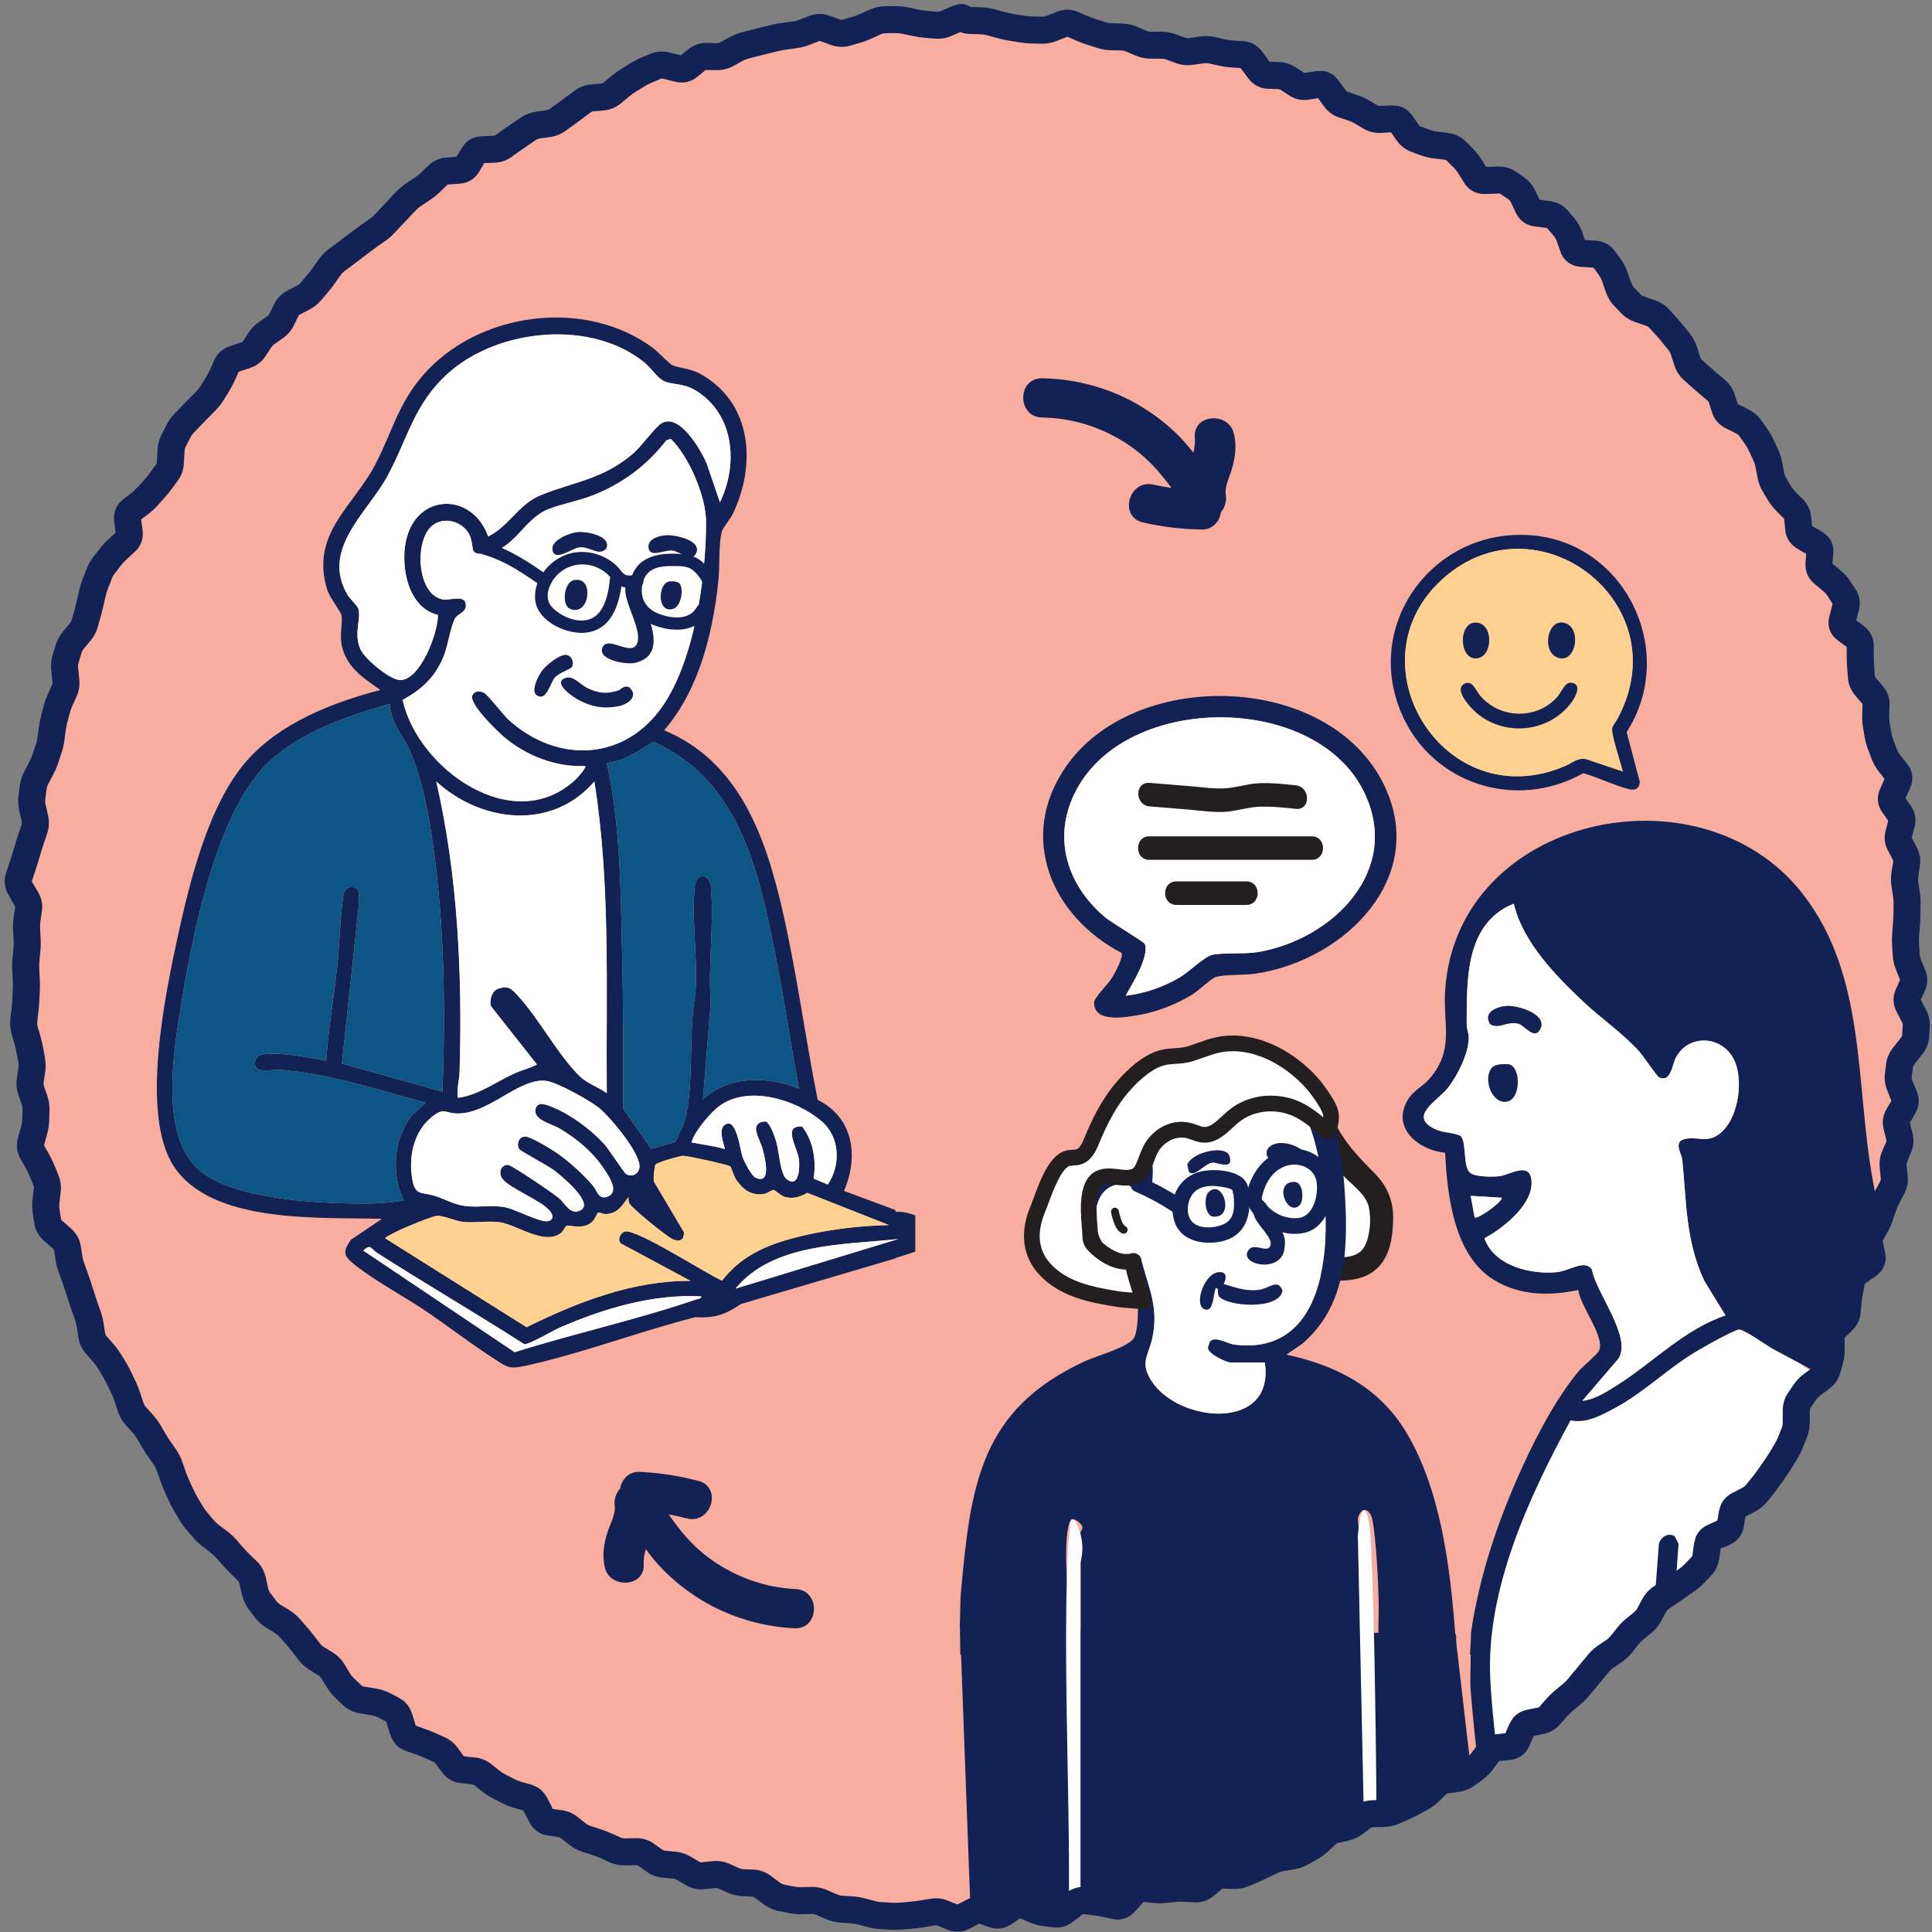 <svg width="286" height="286" viewBox="0 0 286 286" fill="none" xmlns="http://www.w3.org/2000/svg">
<rect x="0" y="0" width="286" height="286" fill="#808080" stroke="none"/>
<g clip-path="url(#clip0_97_3058)">
<path d="M3 143C3 65.68 65.68 3 143 3V3C220.32 3 283 65.68 283 143V143C283 220.32 220.32 283 143 283V283C65.68 283 3 220.32 3 143V143Z" fill="#F9AD9E"/>
<path d="M132.737 186.158C133.673 185.912 134.582 185.581 135.498 185.269V179.913C134.603 179.582 133.687 179.348 132.735 179.396C132.57 179.406 132.51 179.245 132.553 179.123L124.941 176.292C127.149 171.15 126.348 165.468 121.041 162.807C119.194 153.564 117.977 144.158 115.878 134.968C113.378 124.028 109.518 112.774 98.318 108.106C103.514 102.048 105.513 93.764 106.348 85.952C106.58 83.787 106.344 80.591 106.865 78.662C107.009 78.123 108.125 76.814 108.458 76.123C111.992 68.802 111.365 59.607 103.668 55.35C102.036 54.448 100.689 54.577 99.472 54.037C99.137 53.888 97.322 52.008 96.693 51.537C86.595 44.009 70.656 46.167 62.524 55.656C58.919 59.862 58.005 64.045 55.591 68.694C52.311 75.012 45.942 78.956 48.412 87.205C48.797 88.491 50.454 90.532 50.546 91.058C50.792 92.442 50.108 94.031 50.741 96.122C51.625 99.04 53.993 100.505 56.318 102.135C49.178 104.015 41.428 107.009 36.464 112.696C30.88 119.09 28.114 130.397 26.324 138.597C24.424 147.312 20.756 164.967 25.697 172.601C31.316 181.279 47.528 180.161 56.545 180.427L51.953 183.52C50.636 185.382 50.902 185.944 52.57 187.273C55.568 189.663 59.857 191.922 63.139 194.149C66.267 196.273 69.288 198.612 72.448 200.679C75.441 202.637 75.209 202.791 78.86 201.939C86.859 200.077 94.914 197.042 102.897 194.99C105.816 195.143 107.326 194.634 109.669 193.04L132.606 186.27C132.625 186.217 132.666 186.169 132.737 186.151V186.158ZM121.608 165.97C124.365 168.319 124.5 172.445 122.535 175.349L120.445 174.467C120.851 171.82 120.417 168.911 118.746 166.762C115.689 166.556 118.161 169.977 118.294 171.811C118.384 173.032 118.253 175.902 116.458 174.566C115.501 173.854 115.327 170.397 114.909 169.001C114.691 168.268 114.002 166.193 113.302 166C110.7 166.195 112.54 168.693 112.899 170.094C113.192 171.246 114.303 175.464 111.866 174.343C111.209 174.04 110.181 171.967 109.915 171.242C109.555 170.257 108.972 164.825 107.097 166.712C106.316 167.497 107.4 169.97 107.269 170.098C105.818 169.635 104.271 169.522 102.796 169.178C102.575 169.125 102.318 169.315 102.458 168.847C102.883 167.419 105.272 164.607 106.507 163.711C110.824 160.582 117.865 162.781 121.611 165.973L121.608 165.97ZM115.001 142.505C116.215 148.687 117.124 154.95 118.285 161.142C113.727 159.294 107.82 159.186 104.06 162.749L105.215 148.41C104.781 142.893 105.756 136.588 105.219 131.168C105.033 129.301 103.122 129.244 102.899 130.941C102.254 135.854 103.397 142.192 102.92 147.262C101.898 152.772 102.759 160.465 101.425 165.741C101.341 166.074 100.083 168.969 99.924 169.061L96.404 170.078L92.248 164.115C92.243 156.792 92.284 149.521 92.112 142.211C91.883 132.424 91.922 122.52 89.826 112.93C92.443 112.709 94.545 111.089 96.725 109.817C109.848 115.627 112.511 129.818 115.003 142.502L115.001 142.505ZM82.865 167.072C85.544 168.661 87.836 170.615 89.553 173.239C90.164 174.173 91.653 176.37 90.049 177.096C88.598 177.753 88.394 176.221 87.758 175.493C86.315 173.84 84.265 171.933 82.459 170.693C81.665 170.149 78.548 168.241 77.77 168.243C76.793 168.248 76.416 169.364 76.859 170.096C77.034 170.388 81.064 172.541 81.862 173.124C82.792 173.804 88.109 178.076 85.92 179.169C84.424 179.918 83.643 178.152 82.829 177.436C82.025 176.733 75.822 172.497 75.211 172.445C74.234 172.357 73.713 173.581 74.337 174.451C75.402 175.939 80.162 177.675 81.428 179.293C81.892 179.883 81.986 180.581 81.126 180.767C79.96 181.02 76.191 178.946 74.686 178.692C72.811 178.372 70.77 178.767 68.879 178.531C67.24 178.324 65.967 177.553 64.576 177.096C62.214 176.318 61.322 177.234 60.927 173.859C60.566 170.796 61.409 167.387 63.88 165.383C65.852 163.785 65.861 164.884 67.906 164.829C72.067 164.719 75.753 160.738 79.432 160.049C80.224 159.9 80.928 159.958 81.686 160.212C83.322 160.761 87.334 162.908 88.676 164.01C90.329 165.364 94.786 170.654 94.662 172.741C94.6 173.778 93.576 174.339 92.674 173.785C92.344 173.583 90.159 170.158 89.48 169.405C87.584 167.297 84.499 164.985 81.869 163.932C81.167 163.649 79.661 162.901 79.31 164.06C78.787 165.78 81.596 166.322 82.861 167.072H82.865ZM89.824 161.833C88.69 160.972 86.927 160.373 85.927 159.42C82.67 156.321 79.813 150.783 76.632 147.367C75.679 146.343 75.301 145.884 73.768 146.355C72.836 146.639 72.381 148.109 72.714 148.99L79.494 157.586C78.445 158.123 77.284 158.399 76.203 158.881C73.416 160.127 70.906 162.102 67.794 162.52C67.582 161.248 67.996 159.928 68.032 158.741C68.466 144.458 67.787 129.588 64.583 115.685C71.254 121.769 81.692 123.006 87.988 115.685C90.411 130.906 89.695 146.435 89.824 161.831V161.833ZM97.496 105.338C91.699 112.783 82.195 112.746 75.365 106.623C74.5 105.847 72.189 102.789 71.64 102.546C70.945 102.238 70.231 102.245 69.894 102.998C69.533 104.316 73.612 108.251 74.679 109.149C77.926 111.881 82.34 113.603 86.615 113.394C86.898 113.644 85.39 115.223 85.13 115.464C75.969 123.925 61.863 113.818 59.602 103.623C62.506 102.004 64.392 100.266 65.677 97.153C66.293 95.661 66.745 92.568 67.383 91.512C67.782 90.853 68.962 90.665 68.966 89.632C68.973 87.894 66.623 88.954 65.489 88.727C61.666 87.956 61.317 79.971 64 77.799C65.854 76.298 68.87 77.322 69.643 79.519C70.242 81.213 69.377 82.264 72.023 81.92C76.12 81.388 77.559 76.819 81.112 75.402C83.173 74.58 85.617 74.169 87.758 73.327C92.156 71.598 95.773 68.905 98.653 65.168L99.305 64.977C101.99 67.544 104.519 73.54 104.524 77.225C104.535 85.557 102.731 98.618 97.496 105.34V105.338ZM53.33 96.062C52.329 93.707 53.481 91.595 53.057 90.139C52.915 89.648 51.797 88.651 51.453 88.068C47.471 81.302 54.342 75.946 57.275 70.613C60.38 64.968 61.239 59.782 66.412 55.188C73.82 48.612 87.586 47.246 95.44 53.704C96.239 54.361 97.347 55.897 98.105 56.319C99.399 57.042 101.081 56.622 103.025 57.825C108.715 61.34 109.309 68.717 106.573 74.36L104.618 68.63C103.794 66.678 100.606 61.111 97.958 62.642C96.971 63.214 94.944 66.095 93.728 67.133C89.223 70.971 85.218 71.231 80.125 73.269C76.694 74.642 75.466 77.829 72.264 79.411C69.919 72.824 61.615 72.914 60.089 80.088C59.277 83.904 60.378 89.972 64.824 91.03C64.895 93.549 62.214 100.79 59.182 100.67C57.698 100.61 53.952 97.529 53.328 96.062H53.33ZM55.524 178.143C48.664 178.276 34.706 177.805 29.464 173.2C23.409 167.88 25.803 154.93 26.98 147.751C28.64 137.635 32.27 119.563 40.021 112.583C44.919 108.173 51.464 105.978 57.695 104.206C57.792 106.834 59.616 108.857 60.619 111.04C62.494 115.127 63.456 120.561 64.089 125.017C65.806 137.052 65.953 149.484 65.496 161.604L50.613 157.441L53.114 133.95C53.023 132.954 53.537 131.581 52.245 131.338C51.418 131.182 50.939 131.802 50.822 132.575C50.303 136.003 50.282 139.858 49.89 143.352C49.378 147.907 48.591 152.436 48.283 157.014C45.518 156.532 41.767 155.726 38.977 156.085C37.519 156.273 37.379 158.029 38.339 158.355C39.039 158.594 40.827 158.318 41.742 158.394C48.976 158.993 56.011 161.367 62.972 163.215L61.021 165.047C58.281 168.402 57.842 173.831 59.761 177.674C59.632 177.844 56.091 178.136 55.524 178.145V178.143ZM103.027 192.37C94.283 195.357 85.016 197.386 76.184 200.167L53.794 185.136C54.861 184.039 54.964 184.916 55.783 185.439C62.985 190.051 70.403 194.361 77.603 198.984C78.257 199.078 81.885 196.955 82.858 196.53C89.349 193.702 96.675 191.511 103.824 191.909C103.856 192.239 103.282 192.281 103.027 192.37ZM106.895 189.583C104.634 188.607 94.263 181.897 92.514 182.301C91.844 182.454 91.277 183.646 91.997 184.114L102.22 189.611C93.735 189.539 85.447 192.758 77.951 196.468L57.011 183.299C57.009 183.111 59.006 182.167 59.375 181.995C60.282 181.575 63.963 180.03 64.707 179.98C65.613 179.918 67.481 180.778 68.599 180.886C70.334 181.056 72.335 180.675 74.05 180.944C76.529 181.332 80.524 184.319 82.932 182.601C83.377 182.285 83.664 181.568 83.847 181.46C84.224 181.24 86.354 182.202 87.761 180.774C88.036 180.494 88.422 179.573 88.484 179.536C88.729 179.396 89.294 179.748 89.689 179.722C91.557 179.601 92.011 178.492 93.037 177.215C93.037 177.518 93.012 177.847 93.159 178.127C93.54 178.859 98.708 183.056 99.562 183.43C100.627 183.896 101.223 183.634 101.26 182.436L96.81 174.926C96.686 174.522 96.858 172.676 97.046 172.385C97.23 172.1 100.627 171.092 101.148 171.097C101.781 171.102 107.879 172.424 108.134 172.676C108.212 172.752 108.68 174.21 109.004 174.676C110.016 176.132 111.267 177.045 113.107 176.742C113.612 176.66 114.248 176.132 114.496 176.148C114.732 176.162 115.531 176.933 115.985 177.103C117.236 177.571 118.411 177.227 119.501 176.577L131.592 181.348C126.981 181.463 122.187 182.046 117.725 183.203C113.461 184.309 109.623 185.99 106.892 189.585L106.895 189.583ZM132.973 183.416L108.878 190.758C114.434 183.977 124.943 184.293 132.973 183.416Z" fill="#122254"/>
<path d="M57.695 104.205C57.791 106.834 59.616 108.856 60.619 111.04C62.494 115.126 63.456 120.561 64.089 125.017C65.806 137.051 65.953 149.483 65.496 161.603L50.612 157.441L53.114 133.95C53.022 132.953 53.536 131.581 52.244 131.337C51.418 131.181 50.938 131.801 50.821 132.575C50.303 136.002 50.282 139.857 49.889 143.351C49.378 147.906 48.59 152.436 48.283 157.014C45.517 156.532 41.767 155.726 38.977 156.084C37.519 156.272 37.379 158.028 38.338 158.354C39.038 158.591 40.826 158.318 41.742 158.393C48.976 158.993 56.011 161.367 62.971 163.215L61.021 165.047C58.28 168.401 57.842 173.831 59.761 177.674C59.632 177.844 56.091 178.135 55.524 178.145C48.664 178.278 34.705 177.807 29.463 173.202C23.409 167.882 25.803 154.931 26.98 147.752C28.64 137.637 32.27 119.564 40.021 112.585C44.918 108.175 51.464 105.98 57.695 104.207V104.205Z" fill="#0D5585"/>
<path d="M86.613 113.391C86.895 113.642 85.387 115.221 85.128 115.462C75.966 123.922 61.86 113.816 59.6 103.62C62.503 102.002 64.389 100.264 65.675 97.151C66.29 95.658 66.742 92.566 67.38 91.51C67.779 90.851 68.959 90.663 68.963 89.629C68.97 87.892 66.62 88.952 65.487 88.725C61.663 87.954 61.314 79.969 63.997 77.797C65.851 76.295 68.867 77.319 69.641 79.516C70.24 81.211 69.374 82.262 72.02 81.918C76.117 81.385 77.558 76.817 81.109 75.4C83.17 74.578 85.614 74.167 87.755 73.325C92.15 71.596 95.77 68.903 98.65 65.165L99.302 64.975C101.987 67.541 104.516 73.538 104.521 77.223C104.532 85.554 102.729 98.615 97.493 105.338C91.696 112.783 82.192 112.746 75.362 106.623C74.497 105.847 72.186 102.789 71.637 102.546C70.942 102.238 70.228 102.245 69.891 102.998C69.53 104.316 73.609 108.251 74.676 109.149C77.923 111.881 82.337 113.603 86.613 113.394V113.391ZM85.412 78.782C84.292 78.919 81.593 79.962 81.786 81.351C82.055 83.295 84.694 81.096 85.814 81.016C87.409 80.901 88.573 82.345 89.713 81.252C90.679 79.321 86.711 78.623 85.412 78.784V78.782ZM98.499 79.246C97.491 79.34 95.827 79.787 96.015 81.119C96.227 82.62 98.354 81.349 99.557 81.495C100.59 81.622 102.361 83.27 103.025 81.936C104.002 79.966 99.862 79.115 98.499 79.243V79.246ZM93.436 85.653C92.594 85.899 92.534 86.84 92.58 87.556C92.715 89.689 94.944 93.197 94.372 95.094C93.695 97.337 90.353 94.304 89.353 95.58C87.955 97.534 92.548 98.448 93.964 98.124C99.141 96.944 95.655 91.03 94.932 87.967C94.739 87.145 95.233 86.059 94.255 85.648C93.98 85.561 93.711 85.57 93.436 85.651V85.653ZM84.944 85.887C83.464 86.218 83.152 89.528 84.317 90.086C87.273 91.498 88.1 85.183 84.944 85.887ZM100.56 86.353C100.261 86.057 99.35 85.993 98.942 86.112C97.353 86.576 97.294 90.913 99.708 90.102C100.853 89.719 101.257 87.049 100.56 86.353ZM83.748 96.951C82.757 96.912 80.811 98.503 80.228 99.311C79.718 100.018 78.472 102.328 79.496 102.948C80.928 103.813 81.389 101.152 82.13 100.296C82.817 99.504 84.462 99.104 84.666 98.7C85.045 97.959 84.54 96.983 83.746 96.951H83.748ZM83.794 100.342C81.579 100.996 84.91 103.23 85.69 103.636C87.604 104.628 89.27 104.943 91.444 104.562C92.91 104.304 94.661 103.076 93.115 101.71C92.27 101.43 91.99 102.089 91.432 102.252C89.718 102.757 88.616 102.638 86.987 101.88C85.97 101.407 84.903 100.014 83.794 100.34V100.342Z" fill="white"/>
<path d="M106.577 74.359L104.622 68.629C103.798 66.678 100.61 61.11 97.962 62.642C96.975 63.213 94.948 66.094 93.732 67.132C89.227 70.971 85.222 71.23 80.129 73.269C76.698 74.642 75.47 77.829 72.268 79.41C69.923 72.824 61.619 72.913 60.093 80.088C59.281 83.903 60.382 89.971 64.828 91.029C64.899 93.548 62.218 100.789 59.187 100.67C57.702 100.61 53.956 97.529 53.332 96.062C52.331 93.706 53.483 91.594 53.059 90.139C52.916 89.647 51.799 88.651 51.454 88.068C47.472 81.302 54.344 75.946 57.277 70.613C60.382 64.967 61.241 59.781 66.414 55.187C73.822 48.612 87.588 47.246 95.442 53.704C96.24 54.361 97.349 55.897 98.106 56.319C99.401 57.042 101.083 56.622 103.027 57.825C108.716 61.34 109.311 68.716 106.575 74.359H106.577Z" fill="white"/>
<path d="M118.285 161.142C113.727 159.294 107.819 159.186 104.06 162.749L105.215 148.409C104.781 142.892 105.756 136.588 105.219 131.168C105.033 129.301 103.121 129.244 102.899 130.94C102.254 135.853 103.397 142.192 102.92 147.261C101.898 152.771 102.759 160.465 101.425 165.74C101.341 166.073 100.081 168.968 99.924 169.06L96.404 170.077L92.248 164.115C92.243 156.791 92.284 149.52 92.112 142.211C91.883 132.423 91.922 122.519 89.826 112.93C92.442 112.709 94.545 111.088 96.725 109.816C109.848 115.627 112.511 129.818 115.003 142.502C116.217 148.685 117.126 154.948 118.287 161.14L118.285 161.142Z" fill="#0D5585"/>
<path d="M87.985 115.687C90.409 130.908 89.693 146.437 89.821 161.833C88.688 160.972 86.925 160.373 85.924 159.42C82.668 156.321 79.81 150.783 76.629 147.367C75.677 146.343 75.298 145.884 73.765 146.355C72.833 146.639 72.379 148.109 72.712 148.99L79.491 157.586C78.442 158.123 77.281 158.398 76.2 158.881C73.414 160.127 70.903 162.102 67.791 162.519C67.58 161.248 67.993 159.927 68.03 158.741C68.463 144.458 67.784 129.588 64.58 115.685C71.252 121.769 81.69 123.006 87.985 115.685V115.687Z" fill="white"/>
<path d="M108.135 172.676C108.213 172.752 108.681 174.21 109.005 174.676C110.017 176.132 111.267 177.045 113.108 176.742C113.613 176.66 114.249 176.132 114.497 176.148C114.733 176.161 115.532 176.933 115.986 177.103C117.237 177.571 118.412 177.227 119.502 176.577L131.593 181.348C126.982 181.462 122.187 182.046 117.726 183.203C113.264 184.36 109.624 185.99 106.893 189.585C104.632 188.609 94.261 181.899 92.512 182.303C91.842 182.457 91.275 183.648 91.996 184.116L102.218 189.613C93.733 189.542 85.446 192.76 77.95 196.47L57.01 183.301C57.008 183.113 59.004 182.17 59.374 181.997C60.28 181.577 63.962 180.032 64.705 179.982C65.612 179.92 67.48 180.781 68.598 180.889C70.333 181.058 72.334 180.677 74.048 180.946C76.527 181.334 80.523 184.321 82.93 182.604C83.376 182.287 83.662 181.57 83.846 181.462C84.222 181.242 86.352 182.204 87.759 180.776C88.034 180.496 88.42 179.575 88.482 179.539C88.728 179.399 89.292 179.75 89.687 179.725C91.553 179.603 92.01 178.494 93.035 177.218C93.035 177.521 93.01 177.849 93.157 178.129C93.538 178.861 98.707 183.058 99.56 183.432C100.625 183.898 101.222 183.637 101.259 182.438L96.808 174.929C96.685 174.525 96.857 172.679 97.045 172.387C97.233 172.096 100.625 171.095 101.146 171.099C101.78 171.104 107.878 172.426 108.132 172.679L108.135 172.676Z" fill="#FFD191"/>
<path d="M79.437 160.051C80.229 159.902 80.933 159.96 81.691 160.214C83.327 160.763 87.339 162.91 88.681 164.012C90.334 165.366 94.791 170.656 94.667 172.743C94.605 173.781 93.582 174.341 92.68 173.787C92.349 173.585 90.164 170.16 89.485 169.407C87.589 167.299 84.504 164.988 81.874 163.934C81.172 163.651 79.666 162.903 79.315 164.062C78.792 165.782 81.601 166.324 82.866 167.074C85.544 168.663 87.837 170.617 89.554 173.241C90.164 174.175 91.654 176.373 90.049 177.098C88.599 177.755 88.395 176.223 87.759 175.496C86.315 173.843 84.266 171.935 82.46 170.695C81.665 170.151 78.549 168.243 77.771 168.245C76.793 168.25 76.417 169.366 76.86 170.098C77.034 170.39 81.064 172.543 81.863 173.126C82.792 173.806 88.11 178.078 85.921 179.171C84.424 179.92 83.644 178.154 82.829 177.438C82.014 176.721 75.822 172.499 75.212 172.447C74.234 172.359 73.713 173.583 74.337 174.453C75.402 175.941 80.162 177.677 81.429 179.295C81.893 179.885 81.987 180.583 81.126 180.769C79.96 181.022 76.192 178.948 74.686 178.694C72.811 178.374 70.771 178.769 68.88 178.533C67.241 178.326 65.967 177.555 64.576 177.098C62.215 176.32 61.322 177.236 60.927 173.861C60.567 170.798 61.409 167.389 63.881 165.385C65.853 163.787 65.862 164.887 67.906 164.831C72.067 164.721 75.756 160.74 79.432 160.051H79.437Z" fill="white"/>
<path d="M107.094 166.71C106.314 167.495 107.397 169.968 107.266 170.096C105.816 169.632 104.269 169.52 102.793 169.175C102.573 169.123 102.316 169.313 102.456 168.845C102.88 167.417 105.27 164.604 106.504 163.709C110.821 160.58 117.863 162.779 121.608 165.971C124.365 168.319 124.5 172.445 122.535 175.349L120.442 174.467C120.849 171.82 120.415 168.911 118.744 166.763C115.687 166.556 118.159 169.977 118.292 171.811C118.381 173.032 118.25 175.902 116.456 174.566C115.499 173.854 115.324 170.397 114.907 169.001C114.689 168.269 114 166.193 113.3 166C110.697 166.195 112.538 168.693 112.896 170.094C113.19 171.246 114.301 175.464 111.863 174.343C111.207 174.04 110.179 171.967 109.913 171.242C109.552 170.257 108.969 164.825 107.094 166.712V166.71Z" fill="white"/>
<path d="M103.825 191.911C103.857 192.242 103.283 192.283 103.029 192.372C94.284 195.359 85.017 197.389 76.186 200.169L53.795 185.138C54.862 184.041 54.965 184.918 55.785 185.441C62.987 190.054 70.404 194.363 77.604 198.987C78.258 199.081 81.886 196.957 82.86 196.533C89.35 193.704 96.676 191.514 103.825 191.911Z" fill="white"/>
<path d="M132.973 183.416L108.877 190.758C114.433 183.976 124.942 184.293 132.973 183.416Z" fill="white"/>
<path d="M93.436 85.653C93.712 85.573 93.98 85.564 94.256 85.651C95.233 86.062 94.738 87.148 94.933 87.97C95.656 91.032 99.142 96.947 93.964 98.127C92.548 98.45 87.956 97.537 89.353 95.583C90.354 94.306 93.696 97.339 94.373 95.096C94.946 93.198 92.716 89.689 92.58 87.559C92.534 86.843 92.592 85.901 93.436 85.656V85.653Z" fill="#122254"/>
<path d="M83.794 100.342C84.902 100.016 85.969 101.409 86.986 101.882C88.616 102.64 89.717 102.759 91.432 102.254C91.989 102.089 92.269 101.432 93.114 101.712C94.661 103.076 92.91 104.307 91.443 104.564C89.27 104.945 87.603 104.63 85.689 103.639C84.907 103.232 81.579 100.998 83.794 100.344V100.342Z" fill="#122254"/>
<path d="M85.411 78.782C86.71 78.621 90.679 79.321 89.712 81.25C88.572 82.343 87.408 80.898 85.813 81.013C84.693 81.094 82.054 83.293 81.785 81.349C81.592 79.96 84.291 78.917 85.411 78.779V78.782Z" fill="#122254"/>
<path d="M98.5 79.246C99.863 79.117 104.005 79.969 103.025 81.939C102.362 83.272 100.593 81.624 99.558 81.498C98.355 81.351 96.225 82.62 96.016 81.121C95.83 79.787 97.492 79.342 98.5 79.248V79.246Z" fill="#122254"/>
<path d="M83.751 96.951C84.543 96.983 85.048 97.959 84.672 98.7C84.465 99.104 82.822 99.504 82.136 100.296C81.394 101.152 80.933 103.813 79.501 102.948C78.475 102.328 79.721 100.018 80.233 99.311C80.816 98.503 82.762 96.912 83.754 96.951H83.751Z" fill="#122254"/>
<path d="M84.943 85.887C88.099 85.183 87.272 91.498 84.316 90.086C83.15 89.529 83.46 86.218 84.943 85.887Z" fill="#122254"/>
<path d="M100.558 86.353C101.258 87.049 100.854 89.719 99.707 90.103C97.292 90.913 97.352 86.576 98.94 86.112C99.349 85.993 100.26 86.057 100.558 86.353Z" fill="#122254"/>
<path d="M106.049 87.148C106.108 85.74 105.041 84.218 104.054 83.272C102.914 82.177 101.472 82.017 99.958 81.971C97.036 81.883 94.128 82.636 93.362 85.841C92.668 88.732 93.899 91.379 96.662 92.493C99.425 93.606 103.1 93.723 104.759 90.778C105.34 89.747 103.754 88.819 103.173 89.85C102.039 91.861 99.503 91.583 97.64 90.908C95.592 90.167 94.626 88.491 95.131 86.328C95.636 84.17 97.511 83.775 99.455 83.794C100.407 83.803 101.564 83.727 102.393 84.273C103.155 84.774 104.252 86.193 104.21 87.148C104.162 88.33 105.998 88.328 106.046 87.148H106.049Z" fill="#122254"/>
<path d="M94.077 85.095C93.65 85.162 93.071 85.279 92.651 85.116C92.167 84.928 91.908 84.418 91.575 84.058C90.985 83.422 90.26 82.884 89.482 82.501C88.036 81.787 86.386 81.525 84.795 81.833C81.702 82.432 78.885 85.559 79.23 88.826C79.574 92.093 84.189 94.123 87.067 93.611C90.974 92.915 91.832 88.707 92.165 85.385C92.282 84.209 90.446 84.218 90.329 85.385C90.065 88.025 89.42 91.96 85.954 91.856C84.501 91.813 82.996 91.085 81.936 90.103C80.816 89.065 80.896 87.708 81.55 86.411C82.773 83.989 85.631 82.939 88.146 83.908C88.848 84.179 89.496 84.59 90.04 85.111C90.455 85.508 90.756 86.014 91.203 86.376C92.176 87.166 93.409 87.047 94.568 86.865C95.727 86.684 95.238 84.914 94.079 85.095H94.077Z" fill="#122254"/>
<path d="M81.171 85.242C78.312 83.231 75.399 81.261 71.993 80.306C70.853 79.987 70.369 81.757 71.505 82.076C74.75 82.988 77.518 84.912 80.244 86.826C81.213 87.508 82.131 85.915 81.171 85.24V85.242Z" fill="#122254"/>
<path d="M142.123 240.941L143.737 284.738L219.943 280.888L215.424 241.858L142.123 240.941Z" fill="#122254"/>
<path d="M196.736 187.805C198.741 187.916 200.964 187.953 202.491 186.65C203.918 185.431 204.293 183.399 204.438 181.529C204.548 180.13 204.568 178.673 204.029 177.375C203.361 175.77 201.933 174.635 200.689 173.418C199.017 171.784 197.598 169.888 196.498 167.824" fill="white"/>
<path d="M196.735 189.547C199.245 189.675 201.947 189.567 203.877 187.736C205.807 185.904 206.161 183.073 206.233 180.591C206.315 177.857 205.409 175.651 203.503 173.706C201.401 171.56 199.46 169.615 198.003 166.945C196.927 164.977 193.92 166.733 194.997 168.704C196.108 170.739 197.481 172.634 199.106 174.295C200.397 175.616 202.205 176.818 202.635 178.725C203.015 180.411 202.829 182.891 202.031 184.444C201.036 186.38 198.584 186.156 196.738 186.064C194.498 185.95 194.503 189.434 196.738 189.547H196.735Z" fill="#231F20"/>
<path d="M277.473 253.726L272.661 254.094L268.775 281.083L273.407 281.396L277.473 253.726Z" fill="white"/>
<path d="M244.894 250.947L242.303 279.832L266.018 281.524L272.66 254.094L244.894 250.947Z" fill="white"/>
<path d="M231.937 208.73C231.937 208.73 219.352 233.355 219.352 239.466C219.352 245.577 221.203 271.869 221.203 271.869V279.646L242.303 279.831L246.561 250.761L277.472 253.725C277.472 253.725 288.95 219.47 275.067 208.361C261.184 197.251 257.388 196.81 257.388 196.81L246.746 201.882L238.786 207.066L231.937 208.732V208.73Z" fill="white"/>
<path d="M215.555 242.076C215.497 242.015 215.451 241.943 215.425 241.859C214.67 232.061 213.329 220.757 208.251 212.167C204.272 205.438 197.926 202.149 190.43 200.529L192.754 198.939C199.11 193.528 199.533 185.547 199.148 177.733C198.904 172.812 198.059 164.019 194.063 160.756C192.464 159.45 192.29 159.331 190.871 157.853C184.597 151.319 172.53 154.431 167.22 160.916C163.134 165.903 163.796 168.794 162.223 174.206C162.112 174.586 160.952 175.672 160.592 176.348C158.549 180.191 159.634 186.86 164.303 188.209C164.994 188.41 166.1 188.163 166.494 188.63C166.634 188.796 168.32 192.326 168.357 192.573C168.552 193.827 168.453 196.779 167.942 197.926C167.295 199.377 162.403 200.68 160.728 201.45C145.127 208.585 143.714 219.727 142.263 235.522C142.112 237.15 142.176 239.066 142.068 240.788C142.103 240.828 142.129 240.88 142.129 240.947C142.129 242.283 142.132 243.618 142.155 244.953H215.526C215.544 243.998 215.555 243.04 215.561 242.082L215.555 242.076ZM159.956 226.804V242.335H158.212C158.447 237.455 157.527 232.552 157.913 227.663C157.957 227.106 158.186 225.048 158.659 224.917C159.21 224.784 160.101 225.538 160.212 226C160.313 226.435 159.956 226.7 159.956 226.804ZM170.45 204.405C168.677 201.624 170.058 200.651 170.606 197.978C171.558 193.348 169.962 190.555 168.897 186.218C168.386 185.196 167.054 185.954 166.239 185.916C161.114 185.666 160.481 174.827 166.419 175.341C168.537 175.524 170.554 179.431 170.665 173.648C170.711 171.247 169.93 169.976 171.016 167.328C172.385 163.987 175.537 164.948 178.355 164.507C182.194 163.909 184.632 162.182 187.63 159.923C190.88 162.321 192.772 163.36 194.115 167.381C197.4 177.207 198.939 201.064 182.769 199.052C181.625 198.91 179.841 197.676 179.083 198.622L178.805 199.505C178.805 200.451 181.582 201.696 182.156 201.696H187.235C188.767 211.955 174.449 210.684 170.45 204.408V204.405ZM204.069 242.335H202.325L201.008 224.757C201.55 222.827 202.888 223.367 203.184 225.077C203.727 228.229 203.976 233.382 204.081 236.662C204.142 238.549 204.011 240.454 204.069 242.338V242.335Z" fill="#122254"/>
<path d="M277.291 175.038C274.578 160.529 276.417 144.421 266.745 132.173C251.614 113.022 215.838 120.779 213.941 146.392C213.552 151.652 215.421 155.481 211.451 159.867C210.638 160.764 209.321 161.435 208.589 162.521C205.737 166.753 209.814 170.237 213.926 170.64C214.231 176.908 215.229 185.831 221.106 189.44C224.997 191.829 229.312 191.864 233.657 190.961C233.845 193.277 237.656 197.876 236.71 199.942C236.437 200.54 234.312 202.236 233.677 203.005C230.404 206.965 227.644 212.21 225.49 216.878C221.854 224.771 219.005 233.123 217.745 241.756C217.745 241.771 217.754 241.783 217.754 241.797C217.754 242.848 217.664 243.896 217.6 244.944H217.71C217.731 246.697 217.577 248.555 217.713 250.311C218.386 259.009 219.669 266.315 219.463 275.291C219.434 276.508 218.389 280.415 219.945 280.885C222.208 281.568 222.217 279.257 222.348 277.599C223.189 267.096 221.117 258.637 220.612 248.57C219.948 235.332 226.341 221.575 232.49 210.257C234.812 210.765 237.09 209.49 239.086 208.416C243.195 206.207 246.579 202.866 250.523 200.407C251.658 199.699 256.405 196.955 257.386 196.804C258.094 196.694 261.498 199.162 262.491 199.707C268.33 202.912 272.758 204.465 276.084 210.785C282.709 223.381 278.388 239.817 276.327 253.075L247 249.162L248.48 228.528L247.888 227.378C246.884 226.876 245.845 227.512 245.572 228.548C244.234 245.693 243.312 262.96 240.656 279.945C241.396 281.753 243.129 281.8 243.692 279.794C244.597 276.569 244.916 271.474 245.27 268.019C245.81 262.771 246.037 257.459 246.431 252.198L270.811 255.392L265.889 280.543L266.017 281.515C267.003 282.723 268.213 282.508 268.774 281.074C270.137 277.593 271.057 270.661 271.835 266.719C272.537 263.157 273.161 259.557 273.716 255.969L275.442 256.274C274.932 260.855 274.061 265.45 273.716 270.052C273.475 273.259 273.042 278.319 273.405 281.388C273.602 283.068 275.634 283.074 276.264 281.599C276.403 275.422 276.734 269.244 277.526 263.122C279.128 250.741 283.443 237.565 282.706 225.056C282.538 222.217 281.217 218.158 281.255 215.758C281.275 214.533 282.474 212.085 282.802 210.631C285.591 198.326 279.514 186.937 277.285 175.029L277.291 175.038ZM218.291 180.211L217.71 177.021L222.353 177.311C222.191 178.095 218.648 180.583 218.294 180.211H218.291ZM255.14 167.29C253.022 169.508 251.315 168.042 249.252 168.657C247.72 169.113 248.936 170.794 249.026 171.671C249.673 178.014 249.493 183.602 252.282 189.605L255.43 194.723C249.42 196.746 244.922 201.467 239.797 204.782C238.19 205.821 236.036 207.229 234.246 207.357L239.6 201.101C241.599 197.928 236.263 191.361 235.656 187.947C234.64 186.348 232.368 188.11 230.581 188.305C226.666 188.731 221.146 187.405 219.75 183.3C222.542 181.787 227.185 178.179 226.686 174.577C226.32 171.944 223.485 173.941 221.912 174.118C220.92 174.228 218.505 174.228 217.716 173.668C216.465 172.78 217.199 169.473 216.253 168.164C214.939 167.543 213.766 167.792 212.371 167.113C208.433 165.206 212.797 162.994 214.341 161.028C215.78 159.197 217.385 155.977 217.423 153.635C217.435 152.944 217.11 152.317 217.112 151.629C217.136 145.033 216.869 136.684 224.089 133.764C225.415 139.474 230.328 144.487 234.533 148.43C237.168 150.9 240.25 152.961 242.67 155.675C243.224 156.297 245.296 159.33 245.563 159.467C247.357 160.367 247.537 157.533 248.117 156.494C250.105 152.935 255.088 153.359 256.745 156.985C258.071 159.888 257.372 164.959 255.143 167.293L255.14 167.29Z" fill="#122254"/>
<path d="M166.016 141.056C155.705 135.668 150.63 124.027 157.69 113.64C167.658 98.98 195.764 99.494 204.406 115.28C212.073 129.284 199.395 142.13 185.851 144.136C184.266 144.371 181.199 144.24 179.966 144.635C179.301 144.847 177.383 146.679 176.475 147.239C174.318 148.574 171.466 149.718 168.967 150.18C166.988 150.545 161.921 151.579 161.965 148.415C161.976 147.651 164.011 145.756 164.649 144.696C165.023 144.078 166.37 141.61 166.016 141.053V141.056ZM166.631 147.404C169.504 147.047 172.264 146.116 174.733 144.626C175.894 143.927 178.32 141.648 179.324 141.381C180.848 140.974 184.133 141.276 186.144 140.945C197.224 139.131 207.622 128.858 201.902 117.202C194.827 102.786 167.818 102.571 159.721 116.256C155.58 123.255 157.6 130.718 163.59 135.784C164.492 136.547 169.371 139.421 169.484 139.758C170.131 141.668 167.568 145.686 166.628 147.402L166.631 147.404Z" fill="#122254"/>
<path d="M224.092 133.764C225.418 139.474 230.331 144.488 234.536 148.43C237.171 150.897 240.253 152.961 242.673 155.676C243.228 156.297 245.3 159.33 245.567 159.467C247.36 160.367 247.54 157.533 248.12 156.494C250.108 152.935 255.091 153.359 256.748 156.985C258.074 159.888 257.375 164.959 255.146 167.293C252.917 169.627 251.321 168.045 249.258 168.66C247.726 169.116 248.942 170.797 249.032 171.674C249.679 178.017 249.499 183.605 252.288 189.608L255.436 194.726C249.426 196.749 244.928 201.47 239.803 204.785C238.195 205.824 236.042 207.232 234.252 207.36L239.606 201.104C241.605 197.931 236.269 191.364 235.662 187.951C234.646 186.351 232.374 188.113 230.586 188.308C226.672 188.734 221.152 187.408 219.756 183.303C222.545 181.79 227.191 178.182 226.692 174.58C226.326 171.947 223.488 173.944 221.918 174.121C220.926 174.231 218.511 174.231 217.722 173.671C216.471 172.783 217.205 169.476 216.259 168.167C214.945 167.546 213.772 167.792 212.377 167.116C208.439 165.209 212.803 162.997 214.347 161.032C215.786 159.2 217.391 155.98 217.429 153.638C217.441 152.947 217.115 152.32 217.118 151.632C217.142 145.036 216.875 136.687 224.095 133.767L224.092 133.764ZM222.87 148.926C221.387 149.083 219.533 149.936 220.607 151.623C221.973 152.392 223.001 151.13 224.756 151.533C225.673 151.742 227.148 154.062 228.018 152.34C229.133 150.14 224.64 148.738 222.87 148.926ZM220.975 157.934C219.495 159.325 220.618 163.139 222.795 163.104C225.224 163.069 225.192 157.911 223.366 157.563C222.798 157.455 221.393 157.536 220.972 157.931L220.975 157.934Z" fill="white"/>
<path d="M187.236 201.693C188.768 211.952 174.45 210.681 170.451 204.405C168.678 201.624 170.059 200.651 170.607 197.978C171.559 193.347 169.963 190.555 168.898 186.218C168.387 185.196 167.055 185.954 166.24 185.916C161.115 185.666 160.482 174.827 166.42 175.34C168.538 175.523 170.555 179.431 170.665 173.648C170.712 171.247 169.931 169.976 171.017 167.328C172.386 163.987 175.538 164.948 178.356 164.507C182.195 163.909 184.633 162.181 187.63 159.92C190.881 162.318 192.773 163.357 194.116 167.378C197.401 177.204 198.939 201.06 182.77 199.049C181.626 198.906 179.841 197.673 179.084 198.619L178.805 199.502C178.805 200.448 181.583 201.693 182.157 201.693H187.236ZM189.2 169.235C188.53 169.331 187.59 169.752 187.514 170.498C187.343 172.196 189.166 171.201 189.969 171.23C191.432 171.282 193.011 173.767 193.571 171.108C192.793 169.86 190.625 169.035 189.197 169.235H189.2ZM175.993 173.465C176.879 174.382 178.303 172.165 179.563 172.092C180.111 172.06 182.735 173.3 181.989 171.105C181.438 169.476 176.594 170.475 175.761 172.385L175.993 173.468V173.465ZM192.39 178.397C193.031 177.747 192.967 175.143 191.725 174.972C188.356 174.824 190.582 180.235 192.39 178.397ZM178.89 176.507C178.234 177.166 178.312 179.622 179.412 180.072C182.915 180.618 181.095 174.295 178.89 176.507ZM186.266 177.921C183.721 180.032 188.646 182.688 188.074 184.38C187.659 185.608 185.732 183.942 184.888 184.981C183.112 187.158 189.534 188.616 190.123 184.987C190.599 182.055 189.099 182.052 188.147 180.322C187.613 179.352 187.906 177.573 186.269 177.924L186.266 177.921ZM181.139 190.079C181.501 189.399 181.702 188.409 180.703 188.325C178.193 188.113 176.417 193.876 178.678 193.87C179.65 193.87 179.633 191.368 179.987 190.665C180.526 190.627 180.155 191.382 180.416 191.826C181.295 193.336 189.238 194.061 189.859 191.098C189.215 189.144 187.796 190.822 186.24 190.967C184.238 191.15 182.978 190.61 181.144 190.079H181.139Z" fill="white"/>
<path d="M203.727 282.084H202.177L201.008 227.346C201.49 221.337 202.679 223.018 202.941 228.339C203.422 238.16 203.643 254.202 203.739 264.414C203.794 270.287 203.675 276.217 203.73 282.084H203.727Z" fill="white"/>
<path d="M159.955 284.154L158.211 284.159C158.446 267.572 157.526 250.903 157.912 234.287C157.956 232.397 158.185 225.398 158.658 224.954C159.209 224.498 160.1 227.064 160.211 228.632C160.312 230.109 159.955 231.006 159.955 231.364V284.154Z" fill="white"/>
<path d="M222.347 177.311C222.185 178.095 218.641 180.583 218.287 180.211L217.707 177.021L222.347 177.311Z" fill="white"/>
<path d="M166.629 147.405C167.572 145.687 170.132 141.672 169.485 139.762C169.371 139.425 164.49 136.551 163.591 135.788C157.601 130.722 155.581 123.258 159.722 116.259C167.819 102.575 194.828 102.79 201.903 117.206C207.622 128.861 197.225 139.135 186.145 140.949C184.131 141.28 180.849 140.978 179.325 141.384C178.321 141.652 175.895 143.93 174.734 144.63C172.265 146.119 169.505 147.051 166.632 147.408L166.629 147.405Z" fill="white"/>
<path d="M222.868 148.926C224.639 148.737 229.131 150.139 228.016 152.34C227.146 154.061 225.672 151.742 224.755 151.532C222.999 151.129 221.972 152.392 220.605 151.622C219.531 149.933 221.385 149.082 222.868 148.926Z" fill="#122254"/>
<path d="M220.974 157.934C221.395 157.539 222.799 157.458 223.368 157.565C225.193 157.911 225.222 163.069 222.796 163.107C220.62 163.139 219.497 159.327 220.977 157.937L220.974 157.934Z" fill="#122254"/>
<path d="M181.139 190.078C182.976 190.61 184.232 191.15 186.234 190.967C187.793 190.824 189.212 189.147 189.853 191.097C189.232 194.058 181.29 193.336 180.41 191.826C180.152 191.382 180.52 190.627 179.981 190.665C179.627 191.367 179.644 193.87 178.672 193.87C176.414 193.875 178.187 188.113 180.698 188.325C181.696 188.409 181.496 189.399 181.133 190.078H181.139Z" fill="#122254"/>
<path d="M186.265 177.921C187.905 177.57 187.609 179.349 188.143 180.319C189.094 182.049 190.595 182.055 190.119 184.984C189.53 188.613 183.108 187.155 184.884 184.978C185.731 183.939 187.658 185.605 188.07 184.377C188.642 182.685 183.717 180.029 186.262 177.918L186.265 177.921Z" fill="#122254"/>
<path d="M175.992 173.465L175.76 172.382C176.593 170.472 181.436 169.473 181.987 171.102C182.73 173.299 180.107 172.06 179.561 172.089C178.302 172.161 176.877 174.379 175.992 173.462V173.465Z" fill="#122254"/>
<path d="M189.2 169.235C190.625 169.035 192.793 169.859 193.574 171.107C193.013 173.767 191.438 171.282 189.972 171.229C189.168 171.2 187.346 172.196 187.517 170.498C187.593 169.752 188.53 169.331 189.203 169.235H189.2Z" fill="#122254"/>
<path d="M178.887 176.507C181.092 174.295 182.915 180.621 179.409 180.072C178.309 179.622 178.228 177.166 178.887 176.507Z" fill="#122254"/>
<path d="M192.39 178.397C190.582 180.235 188.356 174.824 191.726 174.972C192.968 175.143 193.032 177.747 192.39 178.397Z" fill="#122254"/>
<path d="M184.802 176.31C184.872 173.157 179.666 172.855 177.504 173.485C174.323 174.411 172.892 177.651 173.838 180.757C174.732 183.701 178.087 184.351 180.765 183.782C184.213 183.047 185.188 180.226 184.941 177.032C184.828 175.552 182.504 175.54 182.62 177.032C182.75 178.722 182.832 180.531 181 181.288C179.738 181.811 177.53 181.965 176.491 180.882C175.272 179.607 175.852 176.948 177.254 176.104C178.116 175.584 179.134 175.494 180.115 175.593C180.478 175.63 182.492 175.854 182.48 176.31C182.449 177.805 184.77 177.805 184.802 176.31Z" fill="#122254"/>
<path d="M184.084 178.603H185.593C186.199 178.603 186.783 178.069 186.754 177.442C186.725 176.815 186.243 176.281 185.593 176.281H184.084C183.477 176.281 182.894 176.815 182.923 177.442C182.952 178.069 183.434 178.603 184.084 178.603Z" fill="#122254"/>
<path d="M185.148 179.126C186.852 181.605 189.977 183.126 193.001 182.519C196.298 181.858 197.607 177.73 197.223 174.725C196.84 171.721 193.773 169.697 190.801 170.127C187.246 170.641 185.012 173.796 184.463 177.152C184.223 178.615 186.46 179.242 186.701 177.77C187.058 175.587 188.117 173.352 190.366 172.6C192.29 171.959 194.612 172.873 194.911 175.036C195.166 176.879 194.449 180.017 192.278 180.293C190.323 180.543 188.253 179.558 187.151 177.953C186.309 176.728 184.298 177.889 185.145 179.126H185.148Z" fill="#122254"/>
<path d="M174.637 177.303C172.902 176.167 171.088 175.192 169.187 174.365C167.832 173.775 166.648 175.776 168.015 176.371C169.916 177.195 171.729 178.173 173.465 179.308C174.719 180.13 175.885 178.118 174.637 177.303Z" fill="#122254"/>
<path d="M170.18 119.375C172.038 119.526 173.892 119.676 175.749 119.827C177.606 119.978 179.423 120.269 181.243 120.187C182.908 120.112 184.496 119.537 186.159 119.438C188.051 119.328 189.943 119.534 191.82 119.737C194.046 119.978 194.029 116.492 191.82 116.254C190.03 116.059 188.228 115.862 186.426 115.94C184.623 116.019 182.981 116.625 181.24 116.704C179.499 116.782 177.743 116.506 176.025 116.367C174.075 116.207 172.128 116.051 170.177 115.891C167.943 115.711 167.954 119.195 170.177 119.375H170.18Z" fill="#231F20"/>
<path d="M170.152 127.285C178.159 127.285 186.165 127.285 194.169 127.285C196.409 127.285 196.412 123.801 194.169 123.801C186.162 123.801 178.156 123.801 170.152 123.801C167.912 123.801 167.909 127.285 170.152 127.285Z" fill="#231F20"/>
<path d="M174.156 133.959C177.604 133.959 181.051 133.959 184.496 133.959C186.736 133.959 186.739 130.475 184.496 130.475C181.048 130.475 177.601 130.475 174.156 130.475C171.916 130.475 171.913 133.959 174.156 133.959Z" fill="#231F20"/>
<path d="M167.773 186.65C167.773 186.65 167.779 186.65 167.782 186.65C167.341 187.083 169.16 192.117 169.308 192.692C169.291 192.625 166.035 192.398 165.809 192.363C163.693 192.024 161.522 191.664 159.494 190.935C157.46 190.207 155.527 189.045 154.212 187.33C152.262 184.781 152.451 181.794 153.638 178.963C154.413 177.117 155.907 171.819 158.234 171.425C158.731 171.34 159.253 171.393 159.732 171.236C160.724 170.911 161.215 169.822 161.612 168.855C162.773 166.042 164.155 163.285 166.131 160.971C167.643 159.203 169.947 157.02 172.315 156.521C173.566 156.257 174.811 156.405 176.085 156.027C177.501 155.606 178.856 154.994 180.307 154.683C184.257 153.841 188.345 155.423 191.465 157.801C193.096 159.043 194.547 160.553 195.673 162.269C196.149 162.991 196.744 163.854 196.961 164.701C197.173 165.526 196.918 166.742 196.57 167.477C194.437 165.746 192.73 164.06 189.869 163.526C187.231 163.032 184.497 163.648 182.44 165.407C181.134 166.524 179.866 168.106 178.148 167.99C177.448 167.944 176.81 167.601 176.137 167.413C174.207 166.867 172.326 167.645 171.038 169.093C169.886 170.391 169.773 171.953 168.911 173.352C168.107 174.661 166.377 174.359 165.098 174.203C164.413 174.118 163.699 174.066 163.046 174.293C160.324 175.236 161.319 180.74 161.38 182.862C161.389 183.132 161.398 183.405 161.485 183.658C161.609 184.02 161.879 184.314 162.161 184.578C163.554 185.893 165.771 187.251 167.767 186.65H167.773Z" fill="white"/>
<path d="M169.307 193.849C169.197 193.849 169.087 193.832 168.982 193.803C168.643 193.756 167.436 193.661 166.771 193.608C165.941 193.542 165.735 193.524 165.622 193.507C163.59 193.179 161.286 192.81 159.101 192.026C156.614 191.135 154.606 189.753 153.288 188.032C151.295 185.425 151.045 182.133 152.566 178.513C152.691 178.22 152.839 177.811 153.013 177.34C154.043 174.545 155.45 170.719 158.039 170.277C158.297 170.234 158.544 170.219 158.761 170.205C158.999 170.19 159.223 170.179 159.368 170.129C159.858 169.967 160.215 169.192 160.537 168.408C161.536 165.99 162.975 162.869 165.247 160.213C166.861 158.323 169.357 155.954 172.076 155.382C172.706 155.249 173.303 155.211 173.884 155.17C174.542 155.127 175.164 155.086 175.756 154.909C176.278 154.755 176.792 154.572 177.334 154.378C178.205 154.067 179.104 153.748 180.065 153.542C183.904 152.723 188.315 153.937 192.169 156.872C193.965 158.239 195.469 159.838 196.644 161.624L196.748 161.783C197.233 162.518 197.837 163.432 198.086 164.405C198.382 165.554 198.051 167.058 197.619 167.967C197.465 168.289 197.175 168.524 196.827 168.602C196.479 168.681 196.116 168.597 195.837 168.373C195.562 168.15 195.292 167.926 195.028 167.705C193.327 166.292 191.856 165.072 189.656 164.663C187.273 164.219 184.92 164.811 183.196 166.286C182.964 166.483 182.729 166.701 182.482 166.933C181.359 167.975 179.96 169.273 178.071 169.145C177.447 169.102 176.902 168.904 176.423 168.73C176.211 168.655 176.011 168.579 175.825 168.527C174.458 168.141 172.996 168.64 171.907 169.862C171.376 170.46 171.115 171.157 170.813 171.964C170.57 172.614 170.317 173.285 169.902 173.961C168.75 175.837 166.51 175.552 165.169 175.384L164.957 175.358C164.449 175.294 163.866 175.241 163.428 175.392C162.006 175.886 162.308 179.663 162.456 181.48C162.496 182.002 162.534 182.452 162.546 182.833C162.551 182.992 162.557 183.19 162.589 183.286C162.641 183.434 162.882 183.663 162.964 183.738C164.185 184.894 166.008 185.974 167.438 185.544C167.438 185.544 167.444 185.544 167.447 185.544C167.465 185.538 167.485 185.532 167.502 185.529C168.01 185.402 168.541 185.631 168.797 186.09C168.965 186.389 168.988 186.734 168.878 187.042C168.939 187.849 169.827 190.543 170.129 191.457C170.306 191.994 170.393 192.259 170.43 192.409C170.59 193.031 170.216 193.664 169.598 193.823C169.502 193.849 169.403 193.861 169.307 193.861V193.849ZM168.187 192.984C168.26 193.257 168.408 193.452 168.57 193.585C168.39 193.434 168.251 193.231 168.187 192.984ZM182.497 155.615C181.832 155.615 181.179 155.681 180.552 155.815C179.743 155.989 178.951 156.268 178.115 156.567C177.566 156.761 177 156.965 176.417 157.136C175.578 157.385 174.798 157.438 174.04 157.487C173.518 157.522 173.025 157.554 172.555 157.652C170.932 157.995 168.965 159.438 167.015 161.72C165.407 163.598 164.072 165.935 162.688 169.293C162.296 170.24 161.64 171.828 160.096 172.336C159.664 172.478 159.261 172.501 158.904 172.524C158.73 172.536 158.567 172.545 158.434 172.568C157.171 172.783 155.787 176.539 155.195 178.144C155.012 178.641 154.855 179.07 154.71 179.413C153.515 182.264 153.657 184.688 155.137 186.624C156.182 187.988 157.824 189.103 159.887 189.843C161.87 190.554 164.061 190.906 165.993 191.216C166.063 191.225 166.539 191.263 166.957 191.295C167.177 191.312 167.418 191.332 167.656 191.35C167.154 189.797 166.844 188.717 166.684 187.939C165.41 187.913 163.503 187.437 161.37 185.422C161.005 185.077 160.604 184.641 160.395 184.032C160.25 183.605 160.236 183.193 160.227 182.894C160.218 182.571 160.183 182.148 160.146 181.657C159.925 178.893 159.554 174.272 162.673 173.192C163.538 172.893 164.42 172.945 165.245 173.047L165.465 173.073C166.693 173.23 167.586 173.296 167.929 172.739C168.228 172.254 168.431 171.714 168.643 171.142C168.979 170.248 169.357 169.235 170.175 168.315C171.864 166.411 174.215 165.656 176.458 166.286C176.728 166.361 176.977 166.454 177.221 166.541C177.59 166.675 177.938 166.803 178.237 166.823C179.122 166.884 179.99 166.08 180.909 165.226C181.165 164.991 181.426 164.747 181.696 164.515C183.957 162.582 187.015 161.801 190.091 162.376C192.567 162.837 194.235 164.042 195.887 165.392C195.887 165.235 195.875 165.096 195.846 164.982C195.692 164.387 195.228 163.682 194.819 163.064L194.711 162.901C193.681 161.333 192.355 159.928 190.77 158.721C188.112 156.697 185.193 155.615 182.503 155.615H182.497Z" fill="#231F20"/>
<path d="M166.639 181.547C166.59 181.524 166.546 181.498 166.5 181.469C166.43 181.428 166.509 181.463 166.523 181.489C166.514 181.471 166.48 181.451 166.465 181.437C166.427 181.402 166.392 181.361 166.355 181.323C166.303 181.268 166.361 181.318 166.369 181.347C166.361 181.326 166.334 181.3 166.323 181.28C166.262 181.19 166.207 181.094 166.157 180.998C166.134 180.949 166.111 180.9 166.088 180.85C166.056 180.783 166.079 180.847 166.099 180.876C166.082 180.847 166.073 180.812 166.062 180.783C165.861 180.273 165.711 179.747 165.603 179.21C165.542 178.911 165.174 178.714 164.889 178.804C164.573 178.905 164.419 179.198 164.483 179.518C164.599 180.093 164.762 180.662 164.985 181.204C165.208 181.747 165.51 182.278 166.05 182.548C166.323 182.682 166.691 182.63 166.845 182.339C166.984 182.078 166.926 181.689 166.636 181.544L166.639 181.547Z" fill="#231F20"/>
<path d="M226.613 79.235C212.294 78.147 201.725 92.284 207.483 105.649C211.989 116.117 224.477 120.048 234.364 114.459C236.601 115.081 238.891 116.245 241.117 116.822C242.022 117.058 242.646 116.764 242.751 115.775L240.797 108.369C248.401 96.569 240.722 80.303 226.613 79.229V79.235ZM240.217 114.201L234.912 112.407C233.659 112.053 232.779 112.921 231.714 113.38C213.838 121.087 199.644 98.067 213.658 85.613C227.512 73.302 248.523 89.189 239.547 106.195C238.734 107.736 238.383 107.315 238.844 109.284C239.228 110.927 239.802 112.564 240.22 114.201H240.217Z" fill="#122254"/>
<path d="M240.218 114.201C239.8 112.564 239.226 110.926 238.842 109.283C238.384 107.315 238.732 107.736 239.545 106.195C248.521 89.186 227.51 73.301 213.656 85.613C199.642 98.066 213.839 121.087 231.712 113.379C232.777 112.921 233.657 112.053 234.91 112.407L240.215 114.201H240.218ZM231.352 92.162C234.35 92.583 233.352 98.632 230.415 97.268C228.285 96.278 229.069 91.843 231.352 92.162ZM218.537 92.168C221.213 92.319 221.039 97.477 218.45 97.463C215.862 97.448 215.908 92.019 218.537 92.168ZM232.519 101.068C234.217 101.152 233.326 102.996 232.76 103.8C229.24 108.79 221.785 109.219 217.702 104.671C217.025 103.919 215.415 101.953 216.784 101.216C217.957 100.586 218.491 102.232 219.083 102.943C222.008 106.456 227.571 106.595 230.578 103.115C231.132 102.476 231.628 101.022 232.522 101.068H232.519Z" fill="#FFD191"/>
<path d="M232.517 101.068C231.626 101.025 231.127 102.476 230.573 103.115C227.566 106.596 222.006 106.456 219.078 102.944C218.486 102.232 217.952 100.586 216.78 101.216C215.41 101.954 217.021 103.916 217.697 104.671C221.78 109.22 229.235 108.79 232.755 103.8C233.321 102.996 234.212 101.155 232.514 101.068H232.517Z" fill="#122254"/>
<path d="M231.352 92.162C229.066 91.843 228.285 96.278 230.415 97.268C233.355 98.633 234.35 92.583 231.352 92.162Z" fill="#122254"/>
<path d="M218.536 92.168C215.907 92.02 215.901 97.452 218.449 97.463C220.997 97.475 221.214 92.319 218.536 92.168Z" fill="#122254"/>
<path d="M154.275 56C159.574 56.085 164.832 57.591 169.328 60.416C171.582 61.832 173.637 63.499 175.462 65.56C175.877 66.028 176.269 66.513 176.655 67.004C176.836 66.26 176.94 65.504 176.878 64.724C176.611 61.336 181.672 60.944 182.578 63.952C183.109 65.708 182.891 67.513 182.41 69.252C182.09 70.399 181.26 72.008 181.455 73.207C181.619 74.214 181.304 75.156 180.731 75.837C180.535 77.226 179.509 78.406 177.912 78.385C174.978 78.35 172.058 77.99 169.197 77.337C165.552 76.504 167.105 70.907 170.741 71.737C171.636 71.941 172.529 72.106 173.425 72.235C172.853 71.481 172.279 70.728 171.663 70.007C170.245 68.344 168.62 66.869 166.788 65.673C163.045 63.229 158.753 61.873 154.281 61.803L154.275 61.806C150.537 61.748 150.54 55.942 154.275 56Z" fill="#122254"/>
<path d="M117.596 241.037C112.302 240.779 107.096 239.1 102.696 236.129C100.489 234.639 98.49 232.907 96.734 230.787C96.335 230.306 95.959 229.808 95.59 229.304C95.384 230.042 95.255 230.795 95.291 231.576C95.447 234.97 90.376 235.196 89.57 232.161C89.097 230.388 89.373 228.59 89.912 226.868C90.268 225.733 91.151 224.152 90.996 222.948C90.865 221.935 91.21 221.004 91.806 220.342C92.047 218.96 93.112 217.815 94.707 217.888C97.638 218.019 100.545 218.475 103.383 219.222C106.999 220.174 105.263 225.717 101.656 224.768C100.768 224.534 99.88 224.34 98.989 224.183C99.537 224.954 100.086 225.726 100.677 226.467C102.04 228.176 103.617 229.703 105.408 230.959C109.069 233.524 113.314 235.02 117.781 235.237L117.787 235.234C121.52 235.415 121.327 241.218 117.596 241.037Z" fill="#122254"/>
</g>
<path d="M273.375 95.766L272.75 95.312L272.031 94.781C271.524 94.406 271.077 93.881 270.844 93.188C270.614 92.501 270.658 91.823 270.812 91.234L271.281 89.422C271.285 89.406 271.279 89.387 271.281 89.375L270.938 88.844L270.531 88.203C270.37 87.957 270.147 87.707 269.859 87.469L268.578 86.406C267.631 85.622 267.194 84.519 267.281 83.328L267.344 82.469L267.375 81.984L266.906 81.719L266.141 81.281C265.139 80.704 264.41 79.75 264.281 78.5L264.203 77.688L264.125 76.891C264.12 76.841 264.114 76.809 264.109 76.797L263.516 76.203L262.969 75.641C262.494 75.165 262.077 74.647 261.734 74.078L261.344 73.438L260.969 72.797C260.583 72.156 260.315 71.456 260.172 70.719L260.031 69.938L259.875 69.141C259.803 68.772 259.688 68.441 259.547 68.141L259.234 67.453L258.906 66.766C258.74 66.411 258.55 66.066 258.328 65.75L257.891 65.141L257.453 64.516C257.378 64.41 257.243 64.293 257 64.172L256.25 63.781L255.484 63.406C254.545 62.937 253.815 62.169 253.469 61.125L253.219 60.375L252.984 59.625C252.932 59.467 252.849 59.365 252.75 59.281L252.172 58.797L251.578 58.297C251.175 57.957 250.779 57.613 250.391 57.266L249.828 56.75L249.266 56.25C248.609 55.662 248.142 54.933 247.875 54.109L247.625 53.328L247.375 52.562C247.28 52.271 247.162 52.041 247.016 51.859L246.531 51.266L246.062 50.688C245.769 50.327 245.468 49.97 245.156 49.625L244.641 49.062L244.141 48.516C244.054 48.42 243.92 48.305 243.672 48.219L242.875 47.953L242.078 47.672C241.292 47.397 240.571 46.973 239.984 46.359L239.469 45.812L238.953 45.281C238.391 44.693 237.987 43.995 237.719 43.234L237.438 42.438L237.172 41.641C237.044 41.279 236.881 40.983 236.703 40.734L236.25 40.109L235.906 39.625L234.953 39.562L234.016 39.5C233.422 39.462 232.779 39.298 232.203 38.891C231.617 38.476 231.232 37.911 231.016 37.312L230.734 36.484L230.438 35.672C230.314 35.329 230.155 35.087 230 34.906L229.5 34.328L229 33.734C228.981 33.729 228.945 33.739 228.906 33.734L227.188 33.516C225.944 33.362 224.93 32.652 224.391 31.5L224.031 30.719L223.656 29.938C223.547 29.706 223.44 29.602 223.359 29.547L222.109 28.703C222.105 28.701 222.09 28.683 222.047 28.672C221.998 28.66 221.909 28.651 221.766 28.656L219.922 28.719C218.69 28.765 217.503 28.268 216.781 27.109L215.906 25.703C215.691 25.357 215.452 25.059 215.203 24.812L214.656 24.281L214.109 23.734C214.077 23.702 214.033 23.672 213.906 23.656L213.094 23.547L212.281 23.453C211.602 23.37 210.94 23.214 210.312 22.984L209.609 22.734L208.906 22.469C208.003 22.138 207.278 21.539 206.75 20.781L206.266 20.094L205.922 19.594L205.312 19.625L204.469 19.672C203.566 19.712 202.655 19.529 201.844 19.047L201.203 18.656L200.562 18.281C200.261 18.102 199.945 17.953 199.609 17.844L198.891 17.609L198.188 17.375C197.239 17.065 196.498 16.45 195.953 15.688L195.438 14.969L195.109 14.531L194.625 14.609L193.766 14.75C192.775 14.899 191.768 14.727 190.875 14.141L189.594 13.297C189.481 13.223 189.36 13.193 189.203 13.188L188.422 13.156L187.641 13.141C186.395 13.102 185.422 12.447 184.766 11.562L184.203 10.812L183.656 10.078L183.047 10.031L182.281 9.984C181.663 9.945 181.05 9.855 180.453 9.719L179.719 9.562L178.984 9.391C178.751 9.337 178.479 9.331 178.172 9.375L176.578 9.594C175.741 9.715 174.899 9.641 174.094 9.344L173.391 9.094L172.688 8.828C172.44 8.737 172.181 8.688 171.906 8.688H170.391C169.615 8.686 168.854 8.537 168.141 8.234L166.734 7.641C166.496 7.54 166.262 7.475 166.016 7.469L165.266 7.453L164.5 7.438C163.814 7.421 163.14 7.314 162.484 7.109L161.75 6.875L161.031 6.656C160.485 6.485 159.945 6.279 159.406 6.047L158.688 5.734L158 5.438L157.969 5.453L157.188 5.75L156.422 6.062C155.684 6.349 154.903 6.491 154.109 6.469L153.359 6.453L152.625 6.438C152.041 6.421 151.454 6.36 150.875 6.266L150.125 6.141L149.391 6.016C148.827 5.924 148.262 5.81 147.703 5.656L146.953 5.453L146.219 5.25C145.873 5.155 145.529 5.091 145.188 5.078L144.438 5.047L143.672 5.031C143.385 5.021 143.095 4.996 142.828 4.953C142.715 4.935 142.465 4.867 142.172 4.75L141.609 4.984L140.859 5.312C140.09 5.641 139.268 5.787 138.422 5.719L136.922 5.594C136.334 5.546 135.745 5.454 135.156 5.328L133.625 5.016C133.261 4.938 132.909 4.902 132.562 4.906H131.797L131.047 4.922C130.838 4.925 130.614 4.969 130.375 5.078L128.938 5.734C128.366 5.996 127.78 6.211 127.188 6.375L126.469 6.578L125.734 6.781C124.805 7.038 123.87 6.968 123 6.656L122.203 6.359L121.406 6.078C121.371 6.066 121.344 6.065 121.328 6.062H121.312L119.875 6.625C119.25 6.873 118.6 7.037 117.938 7.125L117.188 7.234L116.453 7.328C116.03 7.384 115.604 7.461 115.188 7.562L114.453 7.75L113.719 7.922C113.243 8.038 112.77 8.159 112.297 8.281L111.562 8.469L110.844 8.656C110.524 8.739 110.201 8.861 109.891 9.031L109.219 9.406L108.531 9.781C107.776 10.194 106.952 10.387 106.094 10.375H105.312L104.531 10.359H104.469C104.46 10.363 104.441 10.379 104.406 10.406L103.781 10.922L103.156 11.422C102.196 12.197 101.033 12.373 99.922 12.094L99.062 11.875L98.188 11.656C97.967 11.602 97.895 11.638 97.891 11.641L97.188 11.922L96.5 12.219C96.137 12.369 95.782 12.553 95.438 12.766L94.781 13.172L94.125 13.562C93.772 13.781 93.426 14.036 93.094 14.312L92.5 14.812L91.891 15.312C91.175 15.909 90.319 16.262 89.391 16.344L88.609 16.422L87.828 16.484C87.667 16.499 87.558 16.547 87.453 16.625L86.844 17.078L86.219 17.547C85.807 17.854 85.394 18.154 84.984 18.453L84.359 18.906L83.75 19.344C83.068 19.841 82.298 20.161 81.469 20.281L79.906 20.5C79.675 20.534 79.495 20.602 79.344 20.703L78.719 21.141L78.094 21.562C77.692 21.835 77.285 22.11 76.891 22.391L75.672 23.266C74.906 23.81 74.028 24.06 73.125 24.094L72.266 24.125L71.672 24.141L71.375 24.672L70.938 25.406C70.318 26.47 69.3 27.098 68.078 27.188L66.359 27.312L66.234 27.344H66.219L65.672 27.891L65.125 28.422C64.669 28.869 64.172 29.262 63.641 29.609L63.016 30.031L62.391 30.438C62.1 30.627 61.825 30.852 61.578 31.109L61.047 31.656L60.531 32.219C60.187 32.579 59.838 32.934 59.5 33.297L58.984 33.859L58.469 34.406C58.032 34.876 57.553 35.303 57.031 35.672L56.422 36.094L55.797 36.531C55.411 36.804 55.033 37.088 54.656 37.375L53.469 38.281C53.066 38.588 52.657 38.9 52.25 39.203L51.641 39.656L51.047 40.094C50.819 40.264 50.612 40.473 50.438 40.719L49.984 41.344L49.547 41.969C49.217 42.436 48.867 42.885 48.5 43.312L48.016 43.891L47.531 44.453C47.032 45.035 46.43 45.506 45.75 45.859L45.047 46.219L44.359 46.578C44.276 46.621 44.228 46.668 44.188 46.75L43.844 47.453L43.5 48.172C43.125 48.934 42.574 49.572 41.875 50.062L40.625 50.938C40.416 51.084 40.256 51.265 40.125 51.469L39.703 52.094L39.297 52.734C38.739 53.599 37.927 54.162 37.016 54.469L36.172 54.75L35.344 55.031H35.328L35.062 55.656L34.734 56.359C34.486 56.911 34.203 57.448 33.891 57.953L33.5 58.594L33.094 59.234C32.75 59.789 32.35 60.301 31.891 60.766L31.359 61.312L30.812 61.844C30.464 62.196 30.126 62.563 29.781 62.922L28.719 64.016C28.503 64.241 28.329 64.492 28.188 64.766L27.828 65.453L27.484 66.125C27.398 66.294 27.33 66.531 27.312 66.859L27.219 68.578C27.169 69.476 26.899 70.35 26.344 71.109L25.906 71.719L25.469 72.312C25.136 72.768 24.771 73.214 24.391 73.641L23.891 74.203L23.375 74.781C22.951 75.257 22.474 75.693 21.953 76.094L21.297 76.594L20.891 76.891L20.984 77.578L21.109 78.484C21.252 79.629 20.93 80.794 19.984 81.656L18.797 82.75C18.482 83.036 18.195 83.329 17.953 83.641L17.016 84.859C16.818 85.113 16.657 85.374 16.547 85.656L16.281 86.375L16 87.078C15.853 87.456 15.734 87.848 15.641 88.25L15.469 88.984L15.297 89.734C15.176 90.254 15.045 90.771 14.906 91.281L14.703 92L14.5 92.734C14.289 93.509 13.916 94.213 13.406 94.828L12.906 95.438L12.391 96.047C12.215 96.259 12.108 96.479 12.047 96.688L11.844 97.406L11.625 98.125C11.563 98.336 11.53 98.598 11.562 98.906L11.656 99.719L11.734 100.531C11.825 101.398 11.714 102.267 11.344 103.078L10.719 104.453C10.559 104.802 10.422 105.163 10.328 105.531L10.141 106.25L9.953 106.984C9.849 107.39 9.776 107.802 9.719 108.219L9.609 108.969L9.516 109.719C9.431 110.337 9.276 110.94 9.078 111.531L8.609 112.969C8.415 113.546 8.164 114.107 7.875 114.656L7.516 115.359L7.141 116.047C7.005 116.305 6.939 116.56 6.906 116.812L6.797 117.562L6.703 118.297C6.671 118.542 6.678 118.828 6.75 119.141L6.938 119.922L7.109 120.719C7.306 121.579 7.287 122.46 7 123.312L6.766 124.031L6.516 124.75C6.362 125.204 6.217 125.663 6.078 126.125L5.641 127.594C5.488 128.103 5.328 128.616 5.156 129.125L4.906 129.859L4.703 130.469L5.156 131.25L5.625 132.031C6.108 132.863 6.361 133.839 6.203 134.875L5.984 136.344C5.93 136.701 5.918 137.064 5.938 137.422L5.969 138.172L6.016 138.922C6.048 139.518 6.041 140.123 5.984 140.719L5.906 141.453L5.844 142.203C5.805 142.603 5.792 143.006 5.812 143.406L5.844 144.156L5.891 144.906C5.92 145.469 5.917 146.032 5.891 146.594L5.859 147.344L5.828 148.078C5.803 148.621 5.751 149.173 5.688 149.719L5.594 150.484L5.516 151.234C5.488 151.471 5.496 151.701 5.562 151.938L5.781 152.672L5.984 153.406C6.14 153.954 6.272 154.511 6.375 155.062L6.516 155.797L6.641 156.531C6.773 157.244 6.793 157.968 6.688 158.688L6.578 159.453L6.453 160.219C6.425 160.414 6.443 160.583 6.5 160.75L7 162.188C7.247 162.901 7.356 163.651 7.328 164.406L7.297 165.172L7.281 165.922C7.256 166.598 7.138 167.282 6.953 167.953L6.734 168.75L6.516 169.562L6.891 170.219L7.281 170.906C7.582 171.435 7.837 171.982 8.062 172.531L8.359 173.234L8.641 173.938C8.969 174.737 9.083 175.589 8.984 176.438L8.797 178.031C8.756 178.389 8.763 178.721 8.812 179.031L8.922 179.781L9.047 180.531V180.547C9.056 180.562 9.088 180.613 9.172 180.688L9.844 181.266L10.5 181.859C11.229 182.503 11.774 183.342 11.938 184.375L12.062 185.125L12.172 185.875C12.231 186.248 12.328 186.606 12.453 186.953L12.953 188.359C13.13 188.85 13.309 189.347 13.469 189.844L13.688 190.562L13.922 191.281C14.068 191.736 14.217 192.19 14.375 192.641L14.625 193.359L14.875 194.062C15.082 194.653 15.231 195.264 15.328 195.891L15.578 197.422C15.598 197.542 15.637 197.64 15.734 197.75L16.25 198.344L16.781 198.938C17.205 199.417 17.583 199.932 17.906 200.469L18.688 201.75C18.979 202.235 19.243 202.74 19.484 203.25L19.797 203.922L20.125 204.594C20.375 205.123 20.584 205.673 20.766 206.234L21.234 207.672C21.302 207.881 21.405 208.076 21.562 208.25L22.078 208.812L22.594 209.391C23.026 209.87 23.412 210.386 23.734 210.938L24.484 212.219C24.707 212.601 24.949 212.981 25.203 213.344L25.625 213.953L26.062 214.562C26.456 215.125 26.758 215.739 26.984 216.391L27.234 217.109L27.484 217.844C27.631 218.266 27.802 218.677 27.984 219.078L28.297 219.781L28.625 220.469C28.805 220.865 29 221.253 29.219 221.625L29.594 222.266L29.984 222.922C30.18 223.255 30.406 223.566 30.656 223.859L31.625 225.016C31.858 225.288 32.135 225.534 32.438 225.766L33.047 226.234L33.672 226.703C34.182 227.094 34.644 227.539 35.062 228.016L35.547 228.578L36.047 229.141C36.34 229.475 36.649 229.798 36.969 230.109L37.5 230.625L38.047 231.156C38.712 231.806 39.126 232.613 39.328 233.484L39.703 235.141C39.775 235.448 39.885 235.661 40 235.812L40.453 236.406L40.922 237.016C41.072 237.212 41.25 237.387 41.484 237.531L42.156 237.938L42.812 238.344C43.421 238.719 43.971 239.182 44.438 239.719L44.922 240.281L45.422 240.844C45.774 241.249 46.121 241.667 46.453 242.094L46.922 242.703L47.375 243.297C47.538 243.506 47.736 243.684 47.969 243.828L49.281 244.641C49.99 245.079 50.569 245.667 51 246.375L51.812 247.719C51.995 248.018 52.208 248.267 52.438 248.484L53 249.016L53.547 249.531C53.587 249.568 53.677 249.634 53.906 249.672L54.75 249.812L55.609 249.953C56.356 250.077 57.076 250.301 57.734 250.641L58.406 250.984L59.078 251.344L59.766 251.797C60.389 252.323 60.787 253.027 61.016 253.766L61.297 254.641L61.531 255.438L62.078 255.641L62.812 255.906C63.355 256.097 63.892 256.302 64.406 256.531L65.094 256.844L65.797 257.156C66.593 257.512 67.257 258.055 67.766 258.75L68.234 259.406L68.656 259.984L69.438 260.078L70.266 260.156C71.152 260.252 71.999 260.57 72.719 261.141L73.312 261.609L73.891 262.078C74.184 262.311 74.5 262.518 74.828 262.688L75.5 263.031L76.156 263.375C76.478 263.541 76.825 263.679 77.188 263.781L78.656 264.188L79.438 264.516C80.158 264.916 80.688 265.538 81.047 266.234L81.469 267.047L81.828 267.781L82.391 267.859L83.172 267.969C84.03 268.095 84.83 268.431 85.516 268.969L86.734 269.938C86.957 270.111 87.19 270.231 87.438 270.312L88.172 270.547L88.891 270.781C89.438 270.959 89.977 271.172 90.5 271.406L91.188 271.703L91.875 272.016C92.046 272.092 92.249 272.145 92.516 272.141L94.141 272.109C95.083 272.094 95.982 272.356 96.766 272.906L97.406 273.359L98.031 273.797C98.176 273.898 98.321 273.953 98.484 273.969L99.25 274.047L100.016 274.109C100.818 274.187 101.572 274.449 102.266 274.859L102.938 275.25L103.594 275.641C103.649 275.674 103.715 275.701 103.844 275.688L104.641 275.594L105.453 275.516C106.312 275.427 107.168 275.548 107.969 275.906L108.656 276.219L109.344 276.516C109.577 276.62 109.821 276.691 110.078 276.703L110.844 276.734L111.594 276.766C112.53 276.81 113.379 277.145 114.109 277.688L114.781 278.188L115.438 278.688C115.666 278.858 115.872 278.933 116.047 278.969L116.781 279.125L117.516 279.266C117.856 279.335 118.214 279.368 118.578 279.359L120.109 279.328C120.921 279.309 121.713 279.468 122.453 279.797L123.156 280.109L123.875 280.422C124.139 280.539 124.399 280.609 124.656 280.625L126.156 280.719C126.794 280.758 127.427 280.865 128.047 281.031L128.781 281.219L129.531 281.422C129.888 281.517 130.25 281.575 130.609 281.594L131.359 281.625L132.109 281.672C132.516 281.693 132.929 281.678 133.344 281.641L134.109 281.578L134.875 281.5C135.33 281.458 135.784 281.404 136.234 281.328L136.984 281.203L137.75 281.078C138.635 280.93 139.508 281.029 140.328 281.359L141.078 281.672L141.734 281.922L142.422 281.578L143.172 281.188C143.897 280.817 144.691 280.672 145.484 280.781L146.281 280.969L147.031 281.25L147.594 281.438L148.203 281.031L148.938 280.547L149.734 280.125C150.554 279.817 151.454 279.82 152.328 280.188L153.109 280.516L153.875 280.844C154.241 280.998 154.585 281.095 154.906 281.141L155.672 281.25L156.344 281.344C156.355 281.336 156.385 281.329 156.406 281.312L157.094 280.781L157.797 280.234C158.606 279.604 159.599 279.238 160.703 279.359L161.469 279.453L162.234 279.531C162.817 279.596 163.409 279.699 164 279.828L164.781 280L165.219 280.094L165.719 279.547L166.359 278.828C167.104 278.004 168.176 277.432 169.469 277.562L170.234 277.641L171.016 277.719C171.402 277.757 171.776 277.754 172.141 277.719L172.891 277.641L173.656 277.578C174.257 277.52 174.87 277.5 175.484 277.531L176.266 277.578L177.047 277.609C177.055 277.605 177.071 277.597 177.094 277.578L177.734 277.047L178.375 276.531C179.157 275.887 180.102 275.541 181.141 275.578L181.938 275.609L182.719 275.625C182.958 275.634 183.152 275.592 183.328 275.516L184.031 275.219L184.719 274.922C185.154 274.733 185.589 274.535 186.016 274.328L186.703 273.984L187.391 273.656C188.02 273.353 188.684 273.142 189.375 273.031L190.125 272.922L190.875 272.797C191.148 272.753 191.403 272.662 191.641 272.531L192.312 272.172L192.969 271.797C193.262 271.634 193.552 271.427 193.828 271.172L194.422 270.625L195 270.094C195.636 269.505 196.394 269.082 197.25 268.891L198 268.734L198.734 268.562C198.952 268.514 199.148 268.432 199.328 268.297L199.938 267.844L200.547 267.375C201.307 266.807 202.187 266.529 203.109 266.5L203.938 266.469L204.75 266.453C205.062 266.444 205.312 266.386 205.516 266.297L206.203 265.984L206.891 265.688C207.303 265.506 207.713 265.306 208.109 265.094L208.766 264.734L209.422 264.391C209.689 264.247 209.951 264.06 210.188 263.828L210.734 263.281L211.297 262.734C211.987 262.056 212.842 261.648 213.781 261.516L214.578 261.406L215.391 261.297C215.629 261.263 215.785 261.182 215.906 261.094L216.516 260.656L217.141 260.203C217.371 260.034 217.581 259.817 217.781 259.547L218.266 258.906L218.734 258.266L219.297 257.656C219.905 257.123 220.658 256.82 221.469 256.734L222.312 256.641L222.844 256.578L223.078 256.047L223.422 255.25L223.859 254.484C224.37 253.785 225.112 253.297 226.031 253.109L226.844 252.938L227.656 252.781C227.811 252.75 227.851 252.699 227.875 252.672L228.375 252.094L228.891 251.516C229.293 251.059 229.724 250.636 230.188 250.25L230.766 249.766L231.344 249.297C231.635 249.054 231.908 248.782 232.156 248.484L232.641 247.891L233.125 247.312C233.446 246.928 233.762 246.541 234.078 246.156L234.562 245.578L235.047 244.984C235.485 244.452 235.994 243.984 236.562 243.594L237.812 242.75C238.064 242.577 238.281 242.362 238.469 242.125L238.938 241.547L239.406 240.953C239.81 240.445 240.261 239.985 240.766 239.578L241.344 239.109L241.938 238.625C242.111 238.484 242.256 238.314 242.375 238.094L242.734 237.406L243.109 236.719C243.502 235.987 244.049 235.376 244.734 234.906L245.375 234.469L246 234.031C246.415 233.747 246.835 233.463 247.25 233.172L247.891 232.734L248.516 232.281C248.836 232.057 249.132 231.815 249.391 231.547L249.906 231L250.438 230.453C250.456 230.434 250.518 230.373 250.547 230.172L250.656 229.312L250.781 228.453L251.016 227.562C251.354 226.733 252 226.086 252.875 225.703L253.656 225.359L254.219 225.094L254.328 224.516L254.453 223.703L254.703 222.859C255.029 222.069 255.615 221.441 256.406 221.031L257.906 220.25C258.186 220.105 258.365 219.945 258.484 219.797L258.953 219.203L259.438 218.609C259.725 218.248 260 217.877 260.266 217.5L261.141 216.25C261.403 215.878 261.656 215.498 261.891 215.109L262.281 214.469L262.672 213.812C262.873 213.479 263.057 213.133 263.203 212.766L263.484 212.047L263.766 211.344C263.849 211.132 263.906 210.861 263.906 210.516V208.812C263.907 207.9 264.136 207.007 264.672 206.219L265.516 204.969C265.934 204.355 266.46 203.826 267.062 203.375L267.75 202.875L268.422 202.359C268.539 202.271 268.558 202.222 268.562 202.203L268.766 201.453L268.953 200.719C269.032 200.425 269.086 200.093 269.078 199.719L269.062 198.906L269.047 198.078C269.025 196.979 269.423 195.972 270.219 195.203L271.406 194.078C271.429 194.056 271.431 194.025 271.438 194.016H271.453V193.984L271.531 193.203L271.609 192.438C271.664 191.858 271.736 191.278 271.844 190.719L271.984 189.984L272.125 189.234C272.341 188.121 273.018 187.284 273.844 186.703L274.609 186.172L275.062 185.844L274.984 185.453L274.797 184.609C274.597 183.639 274.707 182.635 275.219 181.719L275.969 180.375C276.156 180.039 276.305 179.695 276.422 179.344L276.656 178.625L276.906 177.906C277.101 177.32 277.331 176.741 277.625 176.188L278 175.5L278.359 174.828C278.412 174.73 278.436 174.626 278.422 174.484L278.344 173.703L278.266 172.906C278.178 172.055 278.287 171.215 278.625 170.422L278.938 169.703L279.234 169C279.252 168.958 279.268 168.902 279.234 168.766L279.047 167.969L278.844 167.172C278.591 166.146 278.726 165.109 279.266 164.188L279.672 163.5L279.984 162.953L279.719 162.281L279.391 161.469C279.063 160.667 278.916 159.809 279.031 158.922L279.125 158.188L279.219 157.438C279.339 156.517 279.744 155.709 280.297 155.016L280.859 154.312L281.406 153.609C281.56 153.417 281.576 153.312 281.578 153.281L281.625 152.516L281.672 151.766C281.677 151.676 281.668 151.532 281.547 151.297L281.141 150.516L280.75 149.75C280.223 148.737 280.134 147.592 280.625 146.5L280.969 145.75L281.266 145.047L280.984 144.344L280.688 143.594C280.405 142.906 280.231 142.189 280.188 141.453L280.094 139.953C280.059 139.367 280.064 138.774 280.109 138.188L280.172 137.453L280.219 136.703C280.254 136.244 280.288 135.775 280.297 135.312V134.562L280.312 133.812C280.32 133.429 280.294 133.048 280.234 132.672L280.125 131.938L280 131.188C279.888 130.479 279.9 129.757 280.016 129.047L280.266 127.516C280.275 127.456 280.268 127.406 280.219 127.312L279.844 126.594L279.469 125.891C278.976 124.964 278.871 123.942 279.141 122.938L279.344 122.156L279.516 121.5L279.109 120.906L278.625 120.219C277.838 119.111 277.824 117.828 278.344 116.703L278.719 115.875L278.969 115.312L278.703 114.953L278.188 114.297C277.733 113.719 277.354 113.095 277.094 112.422L276.562 111.016C276.335 110.427 276.155 109.824 276.047 109.203L275.922 108.453L275.797 107.719C275.688 107.089 275.651 106.447 275.672 105.797L275.688 105L275.719 104.219C275.715 104.213 275.703 104.205 275.688 104.188L274.625 102.938C274.014 102.224 273.637 101.366 273.562 100.406L273.438 98.875C273.394 98.311 273.374 97.736 273.375 97.156V95.766ZM257.266 59.859H257.234L257.25 59.828L257.266 59.859ZM277.375 97.156C277.374 97.636 277.402 98.105 277.438 98.562L277.484 99.328L277.547 100.094C277.552 100.156 277.576 100.232 277.672 100.344L278.203 100.953L278.734 101.578C279.397 102.353 279.751 103.304 279.719 104.344L279.688 105.141L279.656 105.922C279.644 106.313 279.674 106.683 279.734 107.031L279.859 107.781L280 108.516C280.063 108.876 280.148 109.232 280.281 109.578L280.562 110.281L280.828 110.984C280.93 111.247 281.092 111.528 281.328 111.828L282.359 113.141C282.742 113.627 283.017 114.228 283.078 114.906C283.137 115.574 282.977 116.194 282.734 116.719L282.359 117.547L282.062 118.172L282.359 118.578L282.844 119.266C283.501 120.191 283.721 121.291 283.422 122.406L283.203 123.188L283 123.984L282.984 124L283 124.016L283.375 124.719L283.75 125.438C284.197 126.28 284.358 127.217 284.203 128.172L284.078 128.938L283.969 129.703C283.92 130.007 283.911 130.29 283.953 130.562L284.078 131.312L284.188 132.047C284.284 132.657 284.324 133.272 284.312 133.891L284.281 135.391C284.271 135.927 284.26 136.466 284.219 137L284.094 138.5C284.062 138.906 284.054 139.313 284.078 139.719L284.172 141.219C284.187 141.476 284.246 141.763 284.375 142.078L285 143.578C285.414 144.587 285.401 145.661 284.953 146.656L284.609 147.406L284.344 147.984L284.688 148.672L285.094 149.438C285.504 150.224 285.728 151.099 285.672 152.016L285.578 153.516C285.517 154.501 285.112 155.382 284.531 156.109L283.984 156.797L283.422 157.5C283.235 157.735 283.197 157.887 283.188 157.953L283.094 158.703L282.984 159.438C282.972 159.535 282.988 159.695 283.094 159.953L283.75 161.547C284.186 162.609 284.142 163.769 283.531 164.812L283.125 165.516L282.719 166.188L282.734 166.219L282.922 167.016L283.125 167.812C283.352 168.734 283.291 169.68 282.906 170.578L282.609 171.281L282.312 172C282.251 172.146 282.214 172.301 282.234 172.5L282.312 173.281L282.406 174.078C282.5 174.99 282.324 175.887 281.891 176.703L281.172 178.078C280.982 178.436 280.824 178.793 280.703 179.156L280.453 179.875L280.219 180.594C280.02 181.193 279.763 181.773 279.453 182.328L278.703 183.672C278.702 183.679 278.703 183.718 278.719 183.797L279.062 185.484C279.19 186.101 279.169 186.781 278.891 187.438C278.615 188.084 278.156 188.566 277.672 188.906L276.906 189.438L276.141 189.984C276.1 190.013 276.065 190.03 276.047 190.047L275.922 190.734L275.766 191.484C275.684 191.909 275.621 192.347 275.578 192.797L275.516 193.578L275.438 194.359C275.341 195.375 274.889 196.262 274.172 196.953L273.594 197.516L273.047 198.031L273.062 198.812L273.078 199.641C273.093 200.364 273.014 201.078 272.828 201.766L272.625 202.5L272.422 203.25C272.159 204.215 271.579 204.989 270.812 205.562L270.141 206.062L269.469 206.578C269.177 206.796 268.971 207.011 268.828 207.219L267.984 208.469C267.958 208.508 267.907 208.593 267.906 208.812V210.516C267.906 211.305 267.759 212.08 267.469 212.812L267.188 213.531L266.906 214.234C266.678 214.808 266.411 215.365 266.094 215.891L265.312 217.172C265.028 217.643 264.724 218.112 264.406 218.562L263.969 219.188L263.531 219.797C263.218 220.24 262.901 220.685 262.562 221.109L262.094 221.688L261.609 222.281C261.1 222.92 260.47 223.424 259.75 223.797L259 224.188L258.375 224.5L258.266 225.172L258.141 226C257.937 227.236 257.17 228.179 256.047 228.672L255.266 229.016L254.703 229.25L254.625 229.875L254.5 230.734C254.368 231.657 253.995 232.528 253.312 233.234L252.781 233.781L252.266 234.328C251.826 234.783 251.336 235.195 250.812 235.562L250.188 236L249.547 236.453C249.12 236.752 248.692 237.052 248.266 237.344L247.625 237.766L247 238.203C246.846 238.308 246.733 238.438 246.641 238.609L246.266 239.297L245.906 239.969C245.542 240.65 245.055 241.247 244.453 241.734L243.859 242.219L243.281 242.688C243.006 242.91 242.752 243.159 242.531 243.438L241.594 244.625C241.159 245.172 240.654 245.651 240.078 246.047L238.828 246.891C238.568 247.069 238.341 247.288 238.141 247.531L237.656 248.109L237.172 248.703C236.851 249.094 236.529 249.485 236.203 249.875L235.703 250.469L235.219 251.047C234.819 251.525 234.382 251.963 233.906 252.359L232.75 253.328C232.446 253.581 232.16 253.865 231.891 254.172L231.391 254.734L230.875 255.312C230.225 256.052 229.384 256.498 228.453 256.688L227.641 256.859L227.031 256.984L226.75 257.625L226.406 258.438C225.897 259.616 224.883 260.393 223.578 260.531L222.734 260.609L221.906 260.688L221.484 261.281L221 261.922C220.569 262.505 220.066 263.014 219.484 263.438L218.875 263.891L218.266 264.328C217.574 264.832 216.788 265.132 215.953 265.25L215.141 265.375L214.328 265.484C214.198 265.504 214.14 265.533 214.094 265.578L213 266.672C212.5 267.164 211.927 267.577 211.312 267.906L210 268.625C209.513 268.886 209.006 269.121 208.5 269.344L207.812 269.656L207.125 269.953C206.411 270.267 205.654 270.429 204.875 270.453L204.047 270.469L203.234 270.5C203.067 270.505 202.989 270.539 202.938 270.578L202.328 271.031L201.719 271.5C201.088 271.972 200.379 272.297 199.609 272.469L198.859 272.641L198.125 272.797C197.993 272.826 197.861 272.884 197.719 273.016L197.141 273.562L196.547 274.109C196.046 274.572 195.495 274.971 194.906 275.297L194.25 275.672L193.578 276.031C192.933 276.388 192.244 276.633 191.516 276.75L190.766 276.859L190 276.984C189.691 277.034 189.4 277.133 189.125 277.266L188.453 277.594L187.766 277.922C187.287 278.153 186.8 278.382 186.312 278.594L185.625 278.891L184.922 279.188C184.175 279.511 183.387 279.654 182.578 279.625L181.781 279.594L181 279.578H180.969C180.96 279.583 180.944 279.592 180.922 279.609L179.641 280.672C178.854 281.32 177.893 281.662 176.844 281.609L176.062 281.562L175.281 281.531C174.853 281.51 174.432 281.508 174.031 281.547L172.531 281.703C171.895 281.764 171.252 281.752 170.609 281.688L169.828 281.609L169.281 281.547L168.688 282.219L168.062 282.922C167.259 283.811 166.084 284.377 164.719 284.078L163.922 283.906L163.141 283.734C162.681 283.634 162.233 283.564 161.797 283.516L161.031 283.422L160.312 283.344C160.298 283.353 160.275 283.371 160.25 283.391L159.562 283.938L158.859 284.469C158.036 285.11 157.015 285.469 155.891 285.312L155.125 285.203L154.359 285.109C153.665 285.013 152.988 284.809 152.328 284.531L151.547 284.203L151 283.969L150.453 284.344L149.719 284.844C148.761 285.49 147.601 285.7 146.438 285.281L145.688 285.016L144.984 284.75L144.25 285.141L143.484 285.516C142.496 286.021 141.393 286.117 140.328 285.688L139.578 285.375L138.828 285.078C138.653 285.008 138.524 284.996 138.406 285.016L137.656 285.141L136.906 285.281C136.354 285.375 135.792 285.433 135.234 285.484L134.469 285.562L133.703 285.625C133.103 285.68 132.504 285.703 131.906 285.672L131.156 285.625L130.391 285.578C129.748 285.544 129.109 285.448 128.484 285.281L127.75 285.078L127.016 284.891C126.65 284.793 126.275 284.726 125.906 284.703L124.406 284.609C123.659 284.563 122.935 284.383 122.25 284.078L121.531 283.766L120.828 283.453C120.619 283.36 120.413 283.323 120.203 283.328L118.672 283.359C118.014 283.376 117.36 283.318 116.719 283.188L115.984 283.031L115.25 282.891C114.443 282.726 113.7 282.378 113.047 281.891L112.391 281.391L111.719 280.906C111.569 280.794 111.479 280.769 111.406 280.766L110.641 280.734L109.891 280.688C109.137 280.652 108.407 280.479 107.719 280.172L107.016 279.859L106.328 279.547C106.209 279.495 106.065 279.479 105.859 279.5L105.062 279.578L104.25 279.656C103.31 279.753 102.391 279.569 101.562 279.078L100.891 278.688L100.234 278.297C100.044 278.184 99.843 278.115 99.625 278.094L98.859 278.016L98.094 277.953C97.237 277.869 96.438 277.572 95.734 277.078L95.109 276.625L94.469 276.188C94.405 276.143 94.338 276.107 94.203 276.109L92.578 276.141C91.77 276.153 90.978 276.005 90.234 275.672L88.859 275.047C88.469 274.872 88.066 274.727 87.656 274.594L86.938 274.359L86.203 274.125C85.496 273.895 84.851 273.537 84.266 273.078L83.656 272.594L83.047 272.125C82.92 272.025 82.776 271.964 82.594 271.938L81.812 271.812L81.031 271.703C79.759 271.515 78.864 270.711 78.344 269.703L77.922 268.891L77.5 268.062C77.486 268.035 77.463 268.015 77.453 268L76.828 267.828L76.094 267.625C75.479 267.451 74.892 267.213 74.328 266.922L72.984 266.234C72.428 265.946 71.899 265.609 71.406 265.219L70.812 264.75L70.234 264.281C70.167 264.228 70.057 264.165 69.844 264.141L68.188 263.953C67.1 263.835 66.146 263.312 65.484 262.406L65 261.766L64.531 261.109C64.411 260.946 64.282 260.869 64.156 260.812L63.469 260.5L62.766 260.188C62.354 260.004 61.926 259.827 61.484 259.672L60.75 259.422L60 259.156C58.801 258.733 58.081 257.785 57.75 256.719L57.469 255.828L57.203 254.938C57.189 254.892 57.166 254.864 57.156 254.844L56.562 254.547L55.891 254.188C55.652 254.065 55.342 253.971 54.953 253.906L54.109 253.766L53.25 253.625C52.347 253.475 51.493 253.094 50.797 252.438L49.703 251.406C49.201 250.933 48.768 250.391 48.406 249.797L47.984 249.125L47.578 248.453C47.465 248.267 47.331 248.129 47.172 248.031L46.531 247.641L45.875 247.234C45.239 246.842 44.678 246.354 44.219 245.766L43.766 245.156L43.297 244.562C43.007 244.191 42.712 243.82 42.406 243.469L41.406 242.344C41.215 242.124 40.994 241.919 40.719 241.75L40.062 241.344L39.391 240.938C38.747 240.541 38.192 240.039 37.734 239.438L37.266 238.828L36.812 238.219C36.32 237.567 35.995 236.822 35.812 236.031L35.625 235.219L35.422 234.391C35.369 234.163 35.298 234.063 35.25 234.016L34.719 233.5L34.172 232.969C33.781 232.588 33.407 232.191 33.047 231.781L32.047 230.656C31.809 230.386 31.543 230.128 31.234 229.891L30.609 229.406L30 228.938C29.483 228.541 29.013 228.099 28.594 227.609L28.094 227.031L27.609 226.453C27.209 225.983 26.845 225.486 26.531 224.953L26.156 224.297L25.766 223.656C25.475 223.162 25.207 222.649 24.969 222.125L24.656 221.438L24.344 220.734C24.11 220.22 23.905 219.693 23.719 219.156L23.469 218.422L23.203 217.703C23.095 217.391 22.957 217.111 22.781 216.859L22.359 216.25L21.922 215.625C21.606 215.174 21.309 214.71 21.031 214.234L20.281 212.953C20.102 212.646 19.879 212.344 19.625 212.062L19.109 211.5L18.594 210.922C18.066 210.336 17.681 209.657 17.438 208.906L16.969 207.469C16.839 207.069 16.675 206.684 16.5 206.312L16.188 205.625L15.859 204.953C15.675 204.565 15.473 204.183 15.25 203.812L14.859 203.172L14.484 202.531C14.293 202.213 14.052 201.9 13.781 201.594L13.266 201L12.734 200.406C12.138 199.732 11.764 198.926 11.625 198.031L11.375 196.5C11.314 196.111 11.232 195.74 11.109 195.391L10.859 194.672L10.609 193.969C10.438 193.481 10.268 192.992 10.109 192.5L9.891 191.781L9.656 191.078C9.51 190.625 9.349 190.166 9.188 189.719L8.688 188.312C8.476 187.724 8.316 187.12 8.219 186.5L8.109 185.75L7.984 185C7.976 184.985 7.941 184.932 7.859 184.859L7.188 184.266L6.531 183.688C5.8 183.042 5.257 182.19 5.094 181.156L4.969 180.406L4.859 179.656C4.75 178.966 4.731 178.264 4.812 177.562L5 175.969C5.025 175.756 4.994 175.592 4.938 175.453L4.656 174.75L4.359 174.047C4.201 173.662 4.016 173.276 3.797 172.891L3.016 171.516C2.478 170.569 2.377 169.517 2.656 168.5L2.875 167.688L3.094 166.891C3.204 166.491 3.268 166.12 3.281 165.781L3.312 165.016L3.328 164.25C3.338 163.99 3.303 163.743 3.219 163.5L2.719 162.062C2.448 161.278 2.381 160.46 2.5 159.641L2.719 158.109C2.762 157.811 2.767 157.529 2.719 157.266L2.438 155.797C2.358 155.37 2.263 154.932 2.141 154.5L1.922 153.766L1.719 153.031C1.509 152.291 1.442 151.53 1.531 150.766L1.719 149.266C1.772 148.812 1.807 148.354 1.828 147.906L1.891 146.406C1.911 145.975 1.913 145.542 1.891 145.109L1.859 144.359L1.812 143.609C1.782 143.015 1.803 142.421 1.859 141.828L1.922 141.078L2 140.328C2.038 139.931 2.037 139.536 2.016 139.141L1.984 138.391L1.938 137.641C1.903 137.008 1.936 136.377 2.031 135.75L2.141 135L2.25 134.266V134.25C2.242 134.22 2.218 134.154 2.156 134.047L1.703 133.266L1.25 132.469C0.712 131.544 0.494 130.445 0.875 129.312L1.109 128.578L1.359 127.844C1.516 127.379 1.674 126.917 1.812 126.453L2.25 124.984C2.402 124.477 2.55 123.969 2.719 123.469L2.969 122.75L3.203 122.031C3.239 121.926 3.263 121.802 3.219 121.609L3.031 120.812L2.859 120.031C2.69 119.291 2.637 118.532 2.734 117.781L2.828 117.047L2.938 116.297C3.034 115.556 3.261 114.849 3.609 114.188L3.969 113.484L4.344 112.797C4.538 112.428 4.689 112.056 4.812 111.688L5.047 110.969L5.297 110.266C5.416 109.91 5.496 109.544 5.547 109.172L5.656 108.422L5.75 107.688C5.828 107.116 5.935 106.542 6.078 105.984L6.266 105.25L6.453 104.531C6.607 103.932 6.82 103.346 7.078 102.781L7.703 101.406C7.749 101.304 7.787 101.169 7.766 100.953L7.672 100.125L7.594 99.312C7.512 98.532 7.56 97.754 7.781 97L8 96.281L8.219 95.547C8.442 94.792 8.812 94.105 9.312 93.5L9.828 92.891L10.328 92.281C10.494 92.081 10.587 91.881 10.641 91.688L10.844 90.953L11.047 90.234C11.172 89.774 11.281 89.299 11.391 88.828L11.562 88.078L11.734 87.344C11.87 86.758 12.049 86.182 12.266 85.625L12.828 84.219C13.083 83.565 13.427 82.946 13.859 82.391L14.328 81.797L14.797 81.188C15.186 80.688 15.632 80.215 16.109 79.781L16.703 79.234L17.109 78.859L17.016 78.078L16.906 77.172C16.756 75.963 17.141 74.759 18.203 73.938L18.859 73.438L19.516 72.922C19.855 72.66 20.143 72.387 20.391 72.109L20.906 71.547L21.406 70.984C21.702 70.652 21.979 70.302 22.234 69.953L22.672 69.344L23.125 68.75C23.157 68.705 23.205 68.601 23.219 68.359L23.312 66.641C23.357 65.824 23.561 65.029 23.938 64.297L24.281 63.625L24.625 62.938C24.944 62.318 25.346 61.754 25.828 61.25L26.359 60.703L26.891 60.141C27.25 59.767 27.621 59.398 27.984 59.031L28.516 58.5L29.047 57.953C29.297 57.7 29.518 57.424 29.703 57.125L30.094 56.484L30.5 55.844C30.717 55.493 30.916 55.114 31.094 54.719L31.406 54.016L31.719 53.297C32.19 52.248 33.056 51.574 34.062 51.234L34.906 50.953L35.734 50.672C35.843 50.635 35.903 50.608 35.922 50.594C35.938 50.582 35.936 50.565 35.938 50.562L36.344 49.938L36.75 49.297C37.165 48.653 37.702 48.112 38.328 47.672L39.578 46.797C39.712 46.703 39.821 46.58 39.906 46.406L40.594 45C41.013 44.147 41.672 43.469 42.516 43.031L43.203 42.672L43.906 42.312C44.154 42.184 44.349 42.035 44.5 41.859L44.984 41.281L45.469 40.719C45.752 40.389 46.023 40.038 46.281 39.672L46.719 39.047L47.172 38.422C47.584 37.837 48.069 37.318 48.641 36.891L49.25 36.438L49.859 36C50.256 35.704 50.639 35.392 51.031 35.094L51.641 34.641L52.234 34.188C52.65 33.871 53.074 33.566 53.5 33.266L54.109 32.828L54.719 32.406C55.01 32.2 55.281 31.956 55.531 31.688L56.062 31.125L56.578 30.578C56.929 30.201 57.283 29.827 57.641 29.453L58.156 28.891L58.688 28.344C59.143 27.868 59.654 27.453 60.203 27.094L60.828 26.672L61.453 26.266C61.761 26.064 62.056 25.829 62.328 25.562L63.422 24.5C64.165 23.771 65.095 23.399 66.078 23.328L66.938 23.266L67.578 23.203L67.906 22.656L68.344 21.922L68.891 21.203C69.509 20.568 70.329 20.209 71.266 20.172L72.125 20.125L72.969 20.094C73.2 20.085 73.309 20.035 73.359 20L74.578 19.125C74.996 18.828 75.419 18.538 75.844 18.25L77.094 17.406C77.769 16.947 78.525 16.664 79.328 16.547L80.109 16.422L80.891 16.312C81.098 16.283 81.257 16.221 81.391 16.125L82 15.672L82.625 15.219C83.025 14.927 83.426 14.628 83.828 14.328L84.453 13.875L85.062 13.422C85.778 12.889 86.603 12.578 87.484 12.5L88.266 12.438L89.047 12.359C89.162 12.349 89.24 12.322 89.328 12.25L89.938 11.734L90.531 11.234C91.005 10.84 91.514 10.492 92.031 10.172L92.672 9.766L93.328 9.359C93.853 9.035 94.403 8.75 94.969 8.516L95.672 8.234L96.359 7.938C97.287 7.554 98.258 7.551 99.172 7.781L100.031 8L100.781 8.188L101.266 7.797L101.891 7.297C102.66 6.675 103.589 6.344 104.594 6.359L106.156 6.391C106.33 6.392 106.468 6.342 106.609 6.266L107.297 5.906L107.969 5.531C108.56 5.207 109.18 4.949 109.828 4.781L110.562 4.594L111.281 4.406C111.773 4.279 112.271 4.152 112.766 4.031L113.5 3.859L114.234 3.672C114.791 3.536 115.355 3.435 115.922 3.359L116.672 3.266L117.406 3.172C117.734 3.128 118.063 3.035 118.391 2.906L119.828 2.344C120.801 1.958 121.811 1.978 122.75 2.312L123.547 2.594L124.344 2.891C124.536 2.959 124.63 2.933 124.672 2.922L125.391 2.719L126.125 2.516C126.503 2.411 126.893 2.272 127.281 2.094L128.719 1.438C129.439 1.108 130.205 0.932 131 0.922L131.75 0.906H132.516C133.17 0.899 133.822 0.955 134.469 1.094L135.234 1.266L136 1.422C136.425 1.512 136.843 1.576 137.25 1.609L138.75 1.734C138.896 1.745 139.064 1.717 139.281 1.625L140.031 1.312L140.781 0.984C141.075 0.859 141.414 0.744 141.75 0.672C141.918 0.636 142.16 0.583 142.438 0.594C142.569 0.599 142.756 0.628 142.969 0.688L143.641 1L143.656 1.031C143.705 1.034 143.764 1.029 143.828 1.031L144.578 1.062L145.328 1.078C145.988 1.102 146.641 1.214 147.281 1.391L148.016 1.594L148.766 1.797C149.19 1.914 149.612 2.01 150.031 2.078L150.766 2.188L151.516 2.312C151.921 2.379 152.328 2.426 152.734 2.438L153.484 2.453L154.219 2.469C154.418 2.474 154.667 2.445 154.969 2.328L155.75 2.031L156.531 1.719C157.503 1.343 158.552 1.322 159.547 1.75L160.984 2.375C161.403 2.555 161.822 2.715 162.234 2.844L162.953 3.062L163.672 3.297C163.973 3.391 164.28 3.43 164.594 3.438L165.359 3.453L166.109 3.484C166.867 3.502 167.6 3.657 168.297 3.953L169.703 4.547C169.927 4.642 170.152 4.687 170.391 4.688H171.906C172.644 4.689 173.37 4.823 174.062 5.078L174.781 5.344L175.484 5.594C175.62 5.643 175.788 5.673 176.016 5.641L176.812 5.531L177.609 5.406C178.367 5.297 179.13 5.314 179.875 5.484L181.344 5.828C181.726 5.915 182.122 5.974 182.531 6L183.297 6.047L184.078 6.094C185.292 6.173 186.235 6.825 186.875 7.688L187.422 8.438L187.922 9.141L188.547 9.156L189.328 9.188C190.207 9.216 191.041 9.468 191.781 9.953L193.062 10.797C193.082 10.797 193.126 10.804 193.172 10.797L194.031 10.656L194.891 10.531L195.797 10.5C196.109 10.533 196.423 10.617 196.734 10.75C197.045 10.883 197.324 11.064 197.562 11.266L198.172 11.938L198.688 12.656L199.203 13.359C199.331 13.538 199.409 13.574 199.422 13.578L200.141 13.812L200.844 14.047C201.459 14.248 202.053 14.513 202.609 14.844L203.25 15.219L203.891 15.609C203.937 15.637 204.044 15.682 204.281 15.672L205.141 15.641L206 15.594L206.906 15.672C207.481 15.788 208.007 16.037 208.453 16.422L209.062 17.109L209.547 17.797L210.031 18.5C210.146 18.663 210.238 18.703 210.281 18.719L210.984 18.969L211.688 19.234C212.004 19.351 212.366 19.436 212.766 19.484L213.578 19.578L214.391 19.688C215.346 19.804 216.221 20.196 216.922 20.891L218.016 21.984C218.5 22.464 218.929 23.003 219.297 23.594L219.734 24.297L219.984 24.703L220.688 24.688L221.609 24.656C222.553 24.621 223.518 24.819 224.359 25.391L224.984 25.812L225.609 26.25C226.36 26.761 226.909 27.453 227.281 28.25L227.656 29.031L227.906 29.562L228.531 29.656L229.406 29.766C230.154 29.859 230.864 30.123 231.469 30.594L232.047 31.125L232.547 31.719L233.047 32.297C233.557 32.891 233.936 33.586 234.203 34.328L234.484 35.141L234.625 35.531L235.219 35.562L236.156 35.625C236.964 35.676 237.776 35.934 238.438 36.484L239.047 37.141L239.953 38.391C240.373 38.974 240.694 39.623 240.938 40.312L241.5 41.906C241.603 42.196 241.722 42.388 241.844 42.516L242.359 43.047L242.875 43.594C242.972 43.695 243.129 43.798 243.391 43.891L244.984 44.453C245.791 44.734 246.524 45.181 247.109 45.828L247.609 46.391L248.109 46.938C248.47 47.336 248.833 47.755 249.172 48.172L250.109 49.328C250.592 49.922 250.951 50.599 251.188 51.328L251.438 52.109L251.688 52.875C251.751 53.069 251.832 53.183 251.922 53.266L252.5 53.781L253.062 54.281C253.42 54.601 253.783 54.92 254.156 55.234L254.75 55.734L255.328 56.219C256.009 56.792 256.503 57.522 256.781 58.359L257.016 59.109L257.25 59.812L257.266 59.828L257.234 59.859H257.266V59.844L257.25 59.828H257.266L258.031 60.203L258.797 60.594C259.56 60.975 260.233 61.505 260.734 62.219L261.172 62.844L261.594 63.453C261.949 63.96 262.267 64.5 262.531 65.062L262.844 65.75L263.172 66.438C263.461 67.053 263.665 67.713 263.797 68.391L264.109 69.953C264.17 70.265 264.264 70.523 264.391 70.734L264.781 71.375L265.156 72.016C265.324 72.295 265.542 72.557 265.797 72.812L266.344 73.375L266.891 73.922C267.596 74.628 268.011 75.509 268.109 76.484L268.188 77.281L268.234 77.859L268.906 78.25L269.688 78.703C270.201 78.999 270.688 79.429 271.016 80.031C271.345 80.636 271.435 81.284 271.391 81.891L271.328 82.75L271.266 83.453L271.766 83.859L272.406 84.391C272.974 84.861 273.477 85.392 273.875 86L274.297 86.656L274.719 87.297C275.369 88.297 275.424 89.421 275.156 90.438L274.906 91.344L274.766 91.828L275.844 92.625C276.763 93.303 277.376 94.311 277.375 95.562V97.156Z" fill="#122254"/>
<defs>
<clipPath id="clip0_97_3058">
<path d="M3 143C3 65.68 65.68 3 143 3V3C220.32 3 283 65.68 283 143V143C283 220.32 220.32 283 143 283V283C65.68 283 3 220.32 3 143V143Z" fill="white"/>
</clipPath>
</defs>
</svg>
